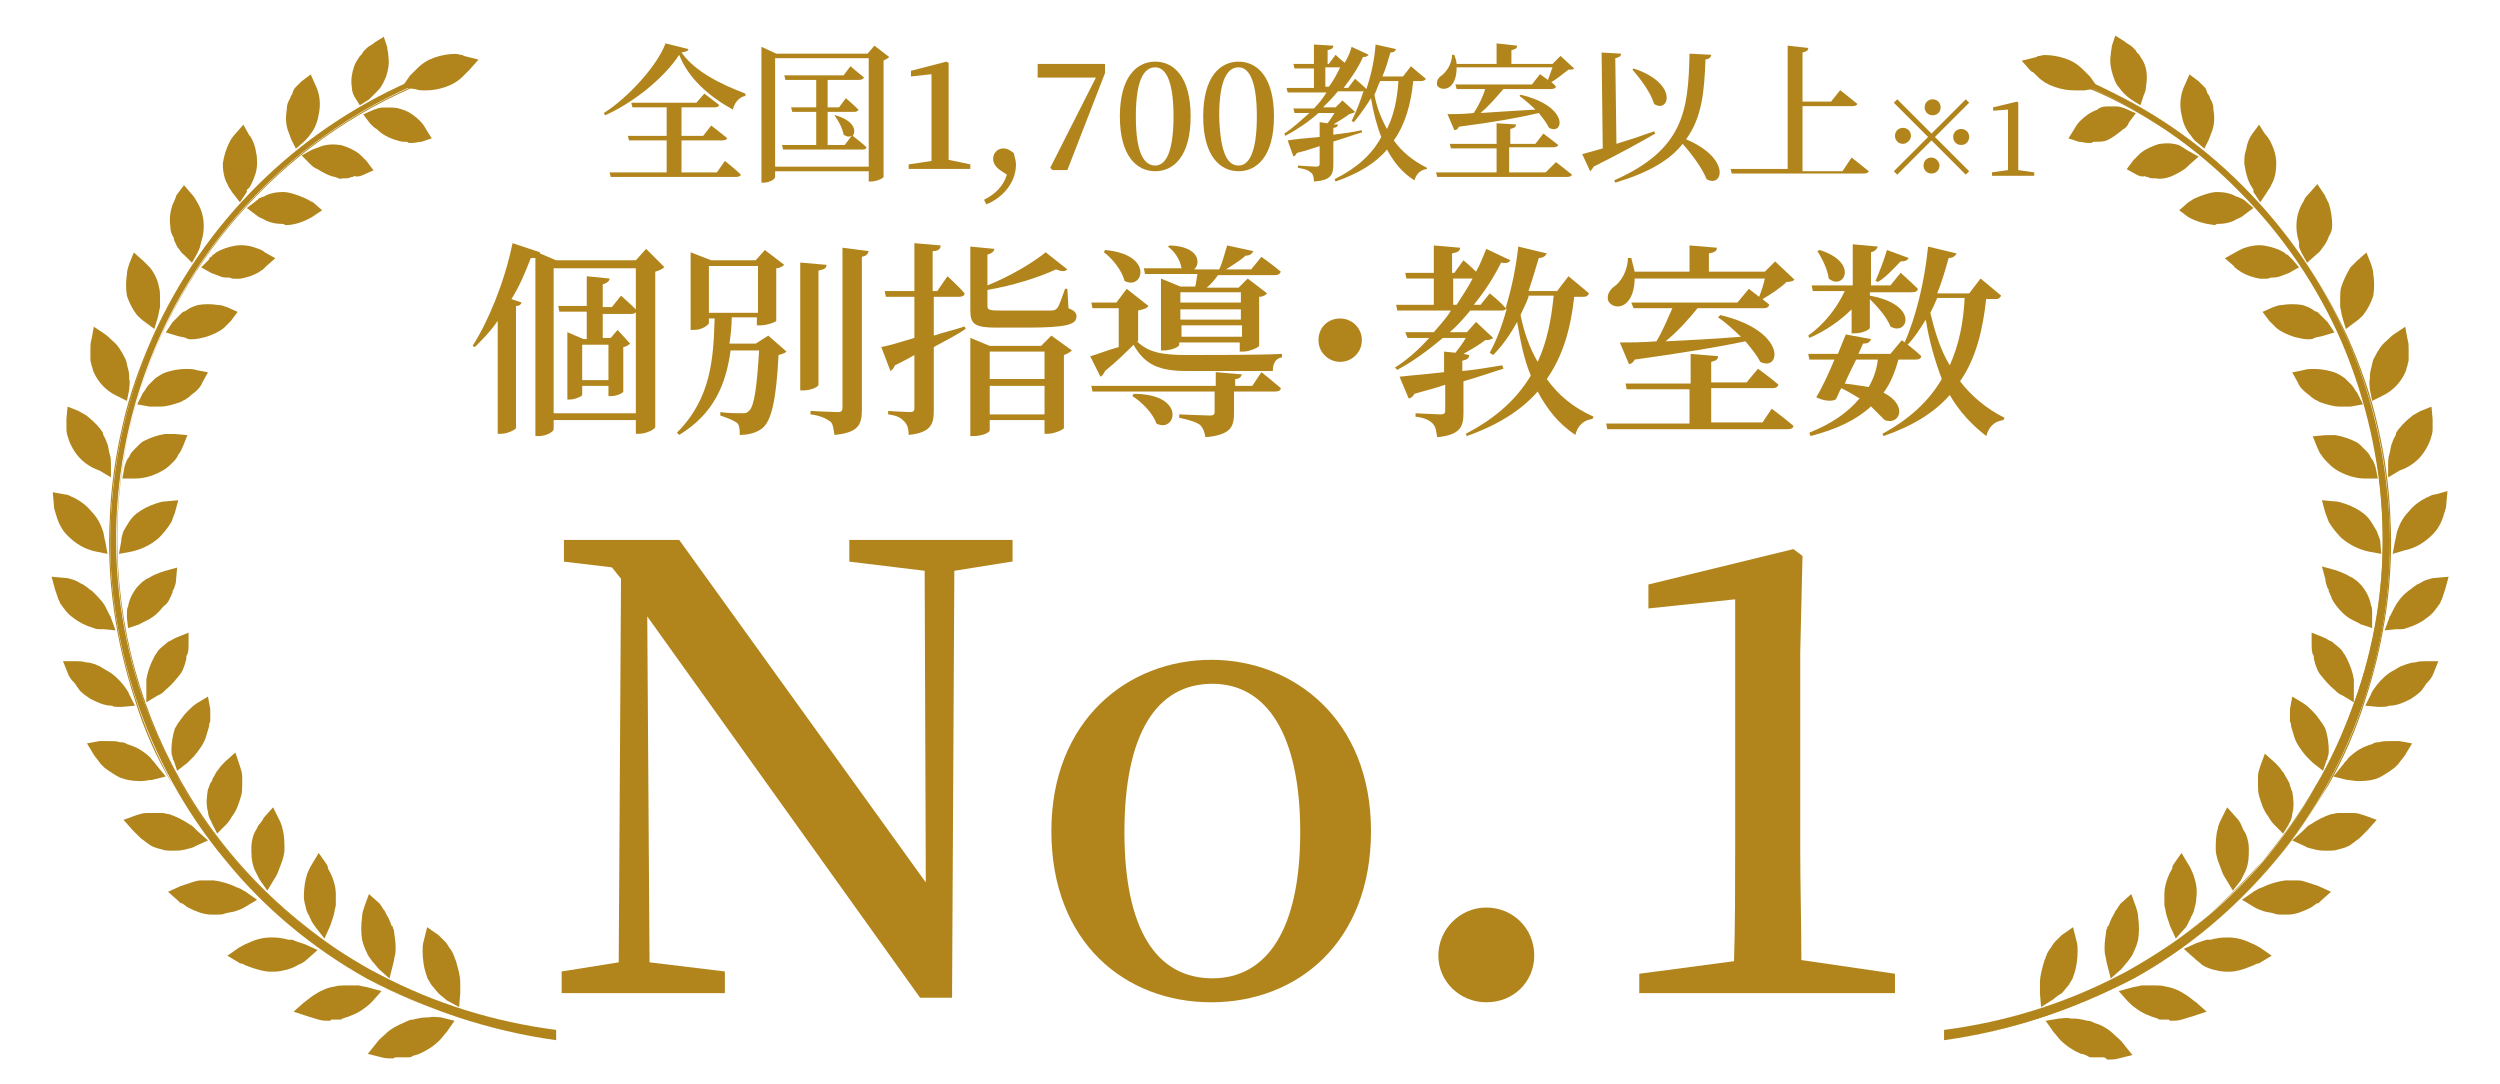 <?xml version="1.0" encoding="utf-8"?>
<!-- Generator: Adobe Illustrator 27.9.0, SVG Export Plug-In . SVG Version: 6.00 Build 0)  -->
<svg version="1.1" id="レイヤー_1" xmlns="http://www.w3.org/2000/svg" xmlns:xlink="http://www.w3.org/1999/xlink" x="0px"
	 y="0px" viewBox="0 0 219 95" style="enable-background:new 0 0 219 95;" xml:space="preserve">
<style type="text/css">
	.st0{enable-background:new    ;}
	.st1{fill:#B1851C;}
	.st2{clip-path:url(#SVGID_00000040573480841601761200000012009672617105846657_);}
	.st3{clip-path:url(#SVGID_00000065781085320999110270000012634944718678939321_);}
	.st4{clip-path:url(#SVGID_00000090269235639452206870000014406089645368138883_);}
	.st5{clip-path:url(#SVGID_00000109745504169137091360000006331469295520896649_);}
</style>
<g>
	<g class="st0">
		<path class="st1" d="M88.6,49.2l-5,0.8l-0.2,37.4h-2.8L56.7,54l0.2,30.3l6.6,0.8V87H49.2v-1.9l5-0.8l0.2-33.6l-0.8-1l-4.2-0.5
			v-1.9h10.1l21.6,30L81,50l-6.6-0.8v-1.9h14.3V49.2z"/>
		<path class="st1" d="M92.1,72.8c0-9.7,6.7-15,14-15c7.2,0,14,5.2,14,15s-6.5,15-14,15C98.6,87.8,92.1,82.6,92.1,72.8z M113.9,72.9
			c0-8.5-2.9-13-7.7-13c-4.9,0-7.7,4.4-7.7,13c0,8.5,2.8,12.8,7.7,12.8C111,85.7,113.9,81.4,113.9,72.9z"/>
		<path class="st1" d="M126,83.7c0-2.3,1.9-4.2,4.2-4.2c2.3,0,4.2,1.8,4.2,4.2c0,2.3-1.8,4.1-4.2,4.1C127.9,87.8,126,86,126,83.7z"
			/>
		<path class="st1" d="M166,85.3V87h-22.4v-1.7l8.3-1.1c0.1-3.2,0.1-6.5,0.1-9.7v-22l-7.6,0.8v-2.1l12.7-3.1l0.8,0.6l-0.2,8.5v17.2
			c0,3.2,0.1,6.4,0.1,9.7L166,85.3z"/>
	</g>
	<g class="st0">
		<path class="st1" d="M58.2,23.4c-0.1,0.1-0.4,0.3-0.8,0.4v13.6c0,0.2-0.8,0.6-1.4,0.6h-0.3v-1.2h-7.2v0.8c0,0.2-0.6,0.6-1.3,0.6
			h-0.3V22.6c-0.1,0-0.2,0-0.4,0c-0.5,1.3-1,2.5-1.7,3.6l0.9,0.3c-0.1,0.2-0.2,0.3-0.5,0.3v10.7c0,0.1-0.7,0.5-1.3,0.5h-0.3v-9.9
			c-0.6,0.9-1.3,1.6-2,2.3l-0.2-0.1c1.4-2.2,2.8-5.6,3.5-9l2.4,0.8l0,0.1l1.4,0.6h7l0.9-1L58.2,23.4z M55.7,36.2V23.5h-7.2v12.7
			H55.7z M52.8,27.2v2.4h0.7l0.6-0.7l1.1,1.2c-0.1,0.1-0.4,0.3-0.6,0.3v3.9c0,0.1-0.5,0.4-1.1,0.4h-0.2v-0.9H51v0.8
			c0,0.1-0.6,0.4-1.1,0.4h-0.2v-5.9l1.4,0.6h0.3v-2.4H49l-0.1-0.5h2.5v-2.6l2,0.2c0,0.2-0.2,0.4-0.6,0.5v2h0.8l0.8-1
			c0,0,0.8,0.7,1.4,1.3c-0.1,0.2-0.2,0.3-0.5,0.3H52.8z M53.3,30.2H51v3.1h2.3V30.2z"/>
		<path class="st1" d="M67.3,29.4l1.6,1.4c-0.1,0.1-0.3,0.2-0.7,0.3c-0.2,3.9-0.6,5.7-1.4,6.4c-0.5,0.4-1.2,0.6-2,0.6
			c0-0.5,0-0.9-0.3-1.1c-0.3-0.2-0.8-0.4-1.4-0.6v-0.3c0.6,0.1,1.6,0.1,1.9,0.1c0.3,0,0.4,0,0.6-0.2c0.5-0.4,0.7-2.2,0.9-5.3H64
			c-0.4,2.9-1.4,5.5-4.5,7.4l-0.2-0.2c3-3,3.2-6.5,3.3-10h-0.5v0.4c0,0.1-0.5,0.6-1.3,0.6h-0.3v-6.8l1.8,0.7h3.9l0.8-0.9l1.7,1.3
			c-0.1,0.1-0.4,0.3-0.7,0.3v4.6c0,0.1-0.8,0.4-1.4,0.4h-0.3v-0.7h-2.2c0,0.8-0.1,1.6-0.2,2.3h2.3L67.3,29.4z M62.1,27.4h4.3v-4.1
			h-4.3V27.4z M71.7,33.7c0,0.2-0.7,0.5-1.3,0.5h-0.3V23l2.3,0.2c0,0.3-0.2,0.4-0.7,0.5V33.7z M76.1,22c-0.1,0.3-0.2,0.4-0.6,0.5
			v13.4c0,1.3-0.3,2-2.4,2.2c-0.1-0.5-0.1-1-0.4-1.2s-0.8-0.5-1.7-0.6V36c0,0,2,0.1,2.4,0.1c0.3,0,0.4-0.1,0.4-0.4v-14L76.1,22z"/>
		<path class="st1" d="M81.8,26.2v3.2c0.9-0.3,1.8-0.5,2.7-0.8l0.1,0.2c-0.7,0.5-1.7,1-2.8,1.6V36c0,1.2-0.3,1.9-2.2,2.1
			c0-0.5-0.1-0.9-0.4-1.2c-0.3-0.3-0.6-0.5-1.4-0.6v-0.3c0,0,1.6,0.1,1.9,0.1c0.3,0,0.4-0.1,0.4-0.3v-4.7c-0.5,0.3-1.1,0.6-1.7,0.9
			c-0.1,0.2-0.2,0.4-0.4,0.5l-0.8-2.1c0.6-0.1,1.6-0.4,2.9-0.8v-3.6h-2.5l-0.1-0.5h2.6v-4.2l2.3,0.2c0,0.3-0.2,0.5-0.7,0.5v3.5h0.4
			l0.9-1.3c0,0,1,0.9,1.5,1.5c0,0.2-0.2,0.3-0.5,0.3H81.8z M93.6,27c0.5,0.2,0.7,0.4,0.7,0.7c0,0.7-0.7,1-4.4,1h-2.6
			c-1.9,0-2.3-0.3-2.3-1.5v-5.6l2.1,0.2c0,0.2-0.2,0.4-0.6,0.5V25c2-0.8,4-2,5.1-2.9l1.9,1.5c-0.2,0.2-0.5,0.2-1,0
			c-1.5,0.7-3.7,1.4-6,1.8v1.4c0,0.3,0.1,0.4,1,0.4H90c1,0,1.8,0,2.1,0c0.3,0,0.4-0.1,0.5-0.2c0.2-0.2,0.4-0.9,0.7-1.7h0.2L93.6,27z
			 M92.1,29.4l1.8,1.3c-0.1,0.1-0.4,0.3-0.7,0.4v6.4c0,0.1-0.8,0.5-1.4,0.5h-0.3v-1.2h-4.8v0.9c0,0.2-0.7,0.5-1.4,0.5h-0.3v-8.6
			l1.7,0.7h4.5L92.1,29.4z M86.7,30.8v2.4h4.8v-2.4H86.7z M91.5,36.3v-2.5h-4.8v2.5H91.5z"/>
		<path class="st1" d="M99.6,29.9c1,1,2.3,1.2,4.4,1.2c1.9,0,6.5,0,8.3-0.1v0.3c-0.6,0.1-0.8,0.6-0.8,1.2H104
			c-2.4,0-3.7-0.5-4.7-2.3c-0.6,0.6-1.4,1.4-2.5,2.3c-0.1,0.2-0.2,0.4-0.4,0.5l-0.9-1.8c0.5-0.1,1.4-0.5,2.5-0.8V27h-2.3l-0.1-0.5
			h2.2l0.9-1.2l1.9,1.5c-0.1,0.2-0.4,0.3-0.9,0.4V29.9z M110.5,32.6c0,0,1,0.8,1.7,1.4c0,0.2-0.2,0.3-0.5,0.3h-3.6v1.9
			c0,1.2-0.3,1.9-2.5,2.1c-0.1-0.5-0.2-0.8-0.5-1.1c-0.3-0.2-0.8-0.4-1.8-0.6v-0.3c0,0,2.3,0.1,2.7,0.1c0.3,0,0.4-0.1,0.4-0.3v-1.8
			H95.7l-0.1-0.5h10.9v-1.2l2.3,0.2c-0.1,0.2-0.2,0.4-0.6,0.4v0.6h1.5L110.5,32.6z M96.8,21.9c4.4,0.4,3.3,3.6,1.7,2.7
			c-0.2-0.9-1.1-2-1.8-2.5L96.8,21.9z M99.3,34.5c4.7,0,3.7,3.5,2,2.6c-0.3-0.9-1.3-1.9-2.1-2.4L99.3,34.5z M100.2,23.5h3.4l-0.1,0
			c-0.1-0.7-0.6-1.5-1.2-1.9l0.2-0.1c2.6,0.1,2.7,1.6,2.1,2.1h2.2c0.3-0.6,0.5-1.5,0.7-2.1l2.3,0.5c-0.1,0.2-0.3,0.4-0.7,0.4
			c-0.4,0.4-1.1,0.8-1.7,1.2h2.2l0.9-1.1c0,0,1,0.7,1.7,1.3c-0.1,0.2-0.2,0.3-0.5,0.3h-5c-0.3,0.4-0.6,0.8-1,1.1h2.8l0.8-0.8
			l1.7,1.3c-0.1,0.1-0.3,0.3-0.7,0.3v4.3c0,0.1-0.8,0.5-1.4,0.5h-0.3V30h-5.3v0.2c0,0.2-0.7,0.5-1.4,0.5h-0.2v-6.3l1.7,0.7h1.3
			c0.1-0.3,0.1-0.7,0.2-1.1h-4.6L100.2,23.5z M103.4,25.6v0.9h5.3v-0.9H103.4z M103.4,28h5.3v-0.9h-5.3V28z M108.8,29.5v-1h-5.3v1
			H108.8z"/>
		<path class="st1" d="M117.4,31.7c-1,0-1.9-0.8-1.9-1.9s0.8-1.9,1.9-1.9c1,0,1.9,0.8,1.9,1.9S118.4,31.7,117.4,31.7z"/>
		<path class="st1" d="M137.9,26c-0.3,2.8-1,5.2-2.4,7.2c1,1.4,2.3,2.5,4.1,3.3l-0.1,0.2c-0.8,0.1-1.3,0.6-1.5,1.4
			c-1.5-1-2.5-2.3-3.3-3.8c-1.4,1.6-3.4,2.9-6.2,3.9l-0.1-0.2c2.7-1.4,4.5-3.1,5.7-5.1c-0.6-1.4-0.9-3-1.2-4.7
			c-0.6,1.1-1.3,2.1-2.1,2.9l-0.3-0.2c0.6-1.1,1.1-2.4,1.5-3.9c-0.1,0.1-0.2,0.2-0.4,0.2h-2.8c-0.5,0.6-1.1,1.3-1.8,1.9h1.5l0.8-0.9
			l1.5,1.4c-0.1,0.1-0.3,0.2-0.7,0.2c-0.5,0.4-1.2,0.8-1.9,1.2l0.5,0.1c0,0.3-0.2,0.4-0.6,0.5v0.9c1.1-0.1,2.3-0.3,3.5-0.5l0.1,0.3
			c-1,0.3-2.1,0.7-3.5,1.1v2.8c0,1.2-0.3,1.9-2.3,2.1c-0.1-0.5-0.1-0.9-0.4-1.2c-0.3-0.3-0.7-0.5-1.5-0.6v-0.3c0,0,1.9,0.1,2.2,0.1
			c0.3,0,0.4-0.1,0.4-0.3v-2.3c-0.8,0.3-1.7,0.5-2.7,0.8c-0.1,0.2-0.3,0.4-0.5,0.4l-0.8-1.9c0.8-0.1,2.2-0.2,3.9-0.4v-1.8l1,0.1
			c0.3-0.4,0.7-0.9,0.9-1.3h-2c-1.2,1-2.5,2-4,2.8l-0.2-0.2c1.1-0.7,2.1-1.6,3-2.6h-1.9l-0.2-0.5h2.5c0.5-0.6,1.1-1.2,1.5-1.9h-4.7
			l-0.1-0.5h3.3v-2.3h-2.4l-0.1-0.5h2.5v-2.4l2.3,0.2c0,0.3-0.2,0.4-0.7,0.5v1.7h0.2l0.8-1.1c0,0,0.6,0.5,1.1,1
			c0.4-0.7,0.6-1.3,0.9-2l2.1,1c-0.1,0.2-0.3,0.3-0.8,0.2c-0.6,1.2-1.4,2.5-2.4,3.7h0.6l0.8-1c0,0,0.9,0.7,1.4,1.3
			c0.5-1.7,0.9-3.5,1.1-5.4l2.5,0.6c-0.1,0.2-0.3,0.4-0.7,0.4c-0.3,1-0.6,2-0.9,2.9h2.5l1-1.3c0,0,1.1,0.9,1.8,1.5
			c-0.1,0.2-0.2,0.3-0.5,0.3H137.9z M127.6,26.7c0.5-0.8,1-1.5,1.4-2.3h-1.7v2.3H127.6z M133.9,26c-0.2,0.6-0.5,1.1-0.7,1.6
			c0.3,1.5,0.8,2.9,1.5,4.1c0.8-1.7,1.2-3.7,1.4-5.8H133.9z"/>
		<path class="st1" d="M155.2,35.8c0,0,1.2,0.9,1.9,1.5c0,0.2-0.2,0.3-0.5,0.3h-15.8l-0.1-0.5h7.3v-3h-5.5l-0.1-0.5h5.7V31l2.4,0.2
			c0,0.3-0.2,0.4-0.6,0.5v1.8h3.1l1-1.2c0,0,1.1,0.8,1.8,1.4c-0.1,0.2-0.2,0.3-0.5,0.3h-5.4v3h4.5L155.2,35.8z M143.2,24.3
			c0,1.1-0.3,1.9-0.8,2.3c-0.5,0.4-1.2,0.3-1.5-0.2c-0.2-0.5,0.1-1,0.5-1.3c0.6-0.4,1.2-1.4,1.2-2.5h0.3c0.1,0.4,0.2,0.8,0.3,1.2
			h4.8v-2.3l2.4,0.2c0,0.3-0.2,0.4-0.7,0.5v1.6h4.9l0.9-0.9l1.7,1.6c-0.1,0.1-0.3,0.2-0.7,0.2c-0.5,0.5-1.4,1.1-2.1,1.5
			c0.2,0.2,0.4,0.3,0.6,0.5c-0.1,0.2-0.2,0.3-0.5,0.3h-5.8c-0.8,1-1.8,2.1-2.8,2.9c1.9-0.1,4.2-0.2,6.6-0.4c-0.6-0.6-1.4-1.3-2-1.7
			l0.2-0.2c5.9,1.4,5.3,5,3.5,4.1c-0.3-0.6-0.8-1.2-1.3-1.8c-2.4,0.5-5.4,1-9.7,1.6c-0.1,0.2-0.3,0.4-0.5,0.4l-0.8-1.9
			c0.8,0,1.9,0,3.2-0.1c0.5-0.8,1-2,1.4-2.9h-3.4l-0.2-0.5h9.3l1-1.2c0,0,0.4,0.3,0.9,0.7c0.2-0.5,0.4-1.1,0.5-1.6H143.2z"/>
		<path class="st1" d="M158.4,29.4c1.4-1,2.5-2.4,3.2-3.9h-2.8l-0.1-0.5h3.6v-3.6l2.2,0.2c-0.1,0.2-0.2,0.4-0.6,0.5V25h1.7l0.9-1.1
			c0,0,0.9,0.8,1.5,1.4c0,0.2-0.2,0.3-0.5,0.3h-3.7v0.3c4.4,0.8,3.3,3.6,1.8,2.7c-0.3-0.8-1.1-1.7-1.8-2.4v2.5
			c0,0.2-0.7,0.5-1.3,0.5h-0.3v-2.1c-1,1-2.3,1.9-3.7,2.5L158.4,29.4z M166.3,31.5c-0.3,1.1-0.7,2.1-1.3,2.9
			c2.2,1.1,1.4,2.9,0.1,2.4c-0.3-0.3-0.7-0.7-1.2-1.2c-1.3,1.2-3,2-5.3,2.6l-0.1-0.3c2-0.8,3.4-1.8,4.4-3c-0.5-0.3-1-0.6-1.6-0.9
			c-0.2,0.3-0.3,0.7-0.5,1c-0.4,0.2-1.1,0.1-1.7-0.2c0.5-0.8,1.1-2.1,1.6-3.3h-2.2l-0.1-0.5h2.6c0.3-0.7,0.5-1.3,0.7-1.7l2.2,0.4
			c-0.1,0.3-0.3,0.4-0.7,0.4c-0.1,0.2-0.2,0.5-0.4,0.9h2.8l1-1.2c0,0,1.1,0.8,1.7,1.4c0,0.2-0.2,0.3-0.5,0.3H166.3z M159.4,21.9
			c3.5,1.1,2.1,3.6,0.8,2.5c-0.1-0.8-0.6-1.8-1-2.4L159.4,21.9z M162.6,31.5c-0.3,0.6-0.7,1.4-1,2.1c0.8,0.1,1.5,0.2,2.1,0.3
			c0.4-0.7,0.7-1.5,0.8-2.4H162.6z M164.3,24.6c0.3-0.7,0.7-1.7,1-2.7l1.9,0.7c-0.1,0.2-0.3,0.3-0.7,0.3c-0.6,0.6-1.3,1.4-2,1.8
			L164.3,24.6z M174,26.1c-0.3,2.8-0.9,5.3-2.3,7.3c1,1.3,2.3,2.4,3.9,3.2l-0.1,0.2c-0.8,0.1-1.3,0.6-1.5,1.4
			c-1.3-1-2.4-2.2-3.2-3.6c-1.3,1.5-3.2,2.7-5.8,3.6l-0.1-0.2c2.4-1.3,4.1-2.9,5.2-4.8c-0.6-1.6-1.1-3.3-1.4-5.2
			c-0.5,0.8-1,1.6-1.6,2.2l-0.3-0.1c1-2.2,1.8-5.4,2.1-8.5l2.5,0.6c-0.1,0.2-0.3,0.4-0.7,0.4c-0.3,1.1-0.6,2.1-1,3.1h2.8l1-1.3
			c0,0,1.1,0.9,1.8,1.5c-0.1,0.2-0.2,0.3-0.5,0.3H174z M169.7,26.1c-0.2,0.5-0.4,0.9-0.6,1.3c0.4,1.7,0.9,3.3,1.7,4.6
			c0.8-1.8,1.2-3.7,1.3-5.9H169.7z"/>
	</g>
	<g class="st0">
		<path class="st1" d="M60.3,4.3c0,0.2-0.2,0.2-0.6,0.3c1.2,1.7,3.5,2.8,5.6,3.6l0,0.2c-0.6,0.1-1,0.7-1.1,1.2
			c-2-1.1-3.9-2.7-4.7-4.8c-1.3,2-4,4.2-6.5,5.3l-0.1-0.2c2.2-1.4,4.7-4.2,5.4-6.1L60.3,4.3z M63.5,14.1c0,0,0.9,0.7,1.4,1.2
			c0,0.1-0.2,0.2-0.4,0.2H53.5l-0.1-0.4h5v-2.8h-3.3L55,11.9h3.4V9.4h-3l-0.1-0.4H61l0.7-0.8c0,0,0.8,0.6,1.3,1
			c0,0.1-0.2,0.2-0.3,0.2h-3v2.5h1.9l0.7-0.9c0,0,0.8,0.6,1.4,1.1c0,0.1-0.2,0.2-0.4,0.2h-3.6v2.8h3.1L63.5,14.1z"/>
		<path class="st1" d="M77.9,5c-0.1,0.1-0.3,0.2-0.5,0.3v10.2c0,0.1-0.6,0.4-1.1,0.4h-0.2v-0.9h-8.2v0.5c0,0.2-0.5,0.5-1,0.5h-0.2
			V4.1L68,4.7h8L76.6,4L77.9,5z M76.1,14.5V5.1h-8.2v9.5H76.1z M73.2,10.1c1.7,0.5,1.8,1.4,1.5,1.8c0.1,0.1,0.8,0.6,1.2,1
			c0,0.1-0.1,0.2-0.3,0.2h-7l-0.1-0.4h3V9.8h-2.1l-0.1-0.4h2.2V7h-2.7l-0.1-0.4h5.2l0.6-0.8c0,0,0.7,0.6,1.2,1C75.5,7,75.4,7,75.2,7
			h-2.7v2.4h1l0.6-0.8c0,0,0.7,0.6,1.1,1c0,0.1-0.2,0.2-0.3,0.2h-2.4v2.9H74l0.6-0.8c-0.2,0.1-0.4,0.1-0.7-0.1
			c-0.1-0.6-0.5-1.3-0.8-1.7L73.2,10.1z"/>
		<path class="st1" d="M85,14.4v0.4h-5.4v-0.4l2-0.3c0-0.8,0-1.6,0-2.3V6.5l-1.8,0.2V6.2l3.1-0.8l0.2,0.1l0,2.1v4.1
			c0,0.8,0,1.5,0,2.3L85,14.4z"/>
		<path class="st1" d="M87.6,14.9c-0.4-0.3-0.6-0.6-0.6-1c0-0.5,0.4-0.9,0.9-0.9c0.3,0,0.5,0.1,0.9,0.4c0.1,0.4,0.2,0.7,0.2,1
			c0,1.7-1.3,3-2.6,3.5l-0.2-0.4c1-0.5,1.7-1.2,2-2.2L87.6,14.9z"/>
		<path class="st1" d="M96.8,5.6v0.8l-3.3,8.5h-1.3L92,14.7l4-7.9h-5.1V5.6H96.8z"/>
		<path class="st1" d="M104.3,10.2c0,3.5-1.5,4.8-3.1,4.8c-1.6,0-3.1-1.3-3.1-4.8c0-3.5,1.5-4.8,3.1-4.8
			C102.8,5.4,104.3,6.7,104.3,10.2z M101.2,14.5c0.8,0,1.6-0.9,1.6-4.3c0-3.4-0.8-4.3-1.6-4.3c-0.9,0-1.7,0.9-1.7,4.3
			C99.5,13.6,100.3,14.5,101.2,14.5z"/>
		<path class="st1" d="M111.6,10.2c0,3.5-1.5,4.8-3.1,4.8c-1.6,0-3.1-1.3-3.1-4.8c0-3.5,1.5-4.8,3.1-4.8
			C110.1,5.4,111.6,6.7,111.6,10.2z M108.5,14.5c0.8,0,1.6-0.9,1.6-4.3c0-3.4-0.8-4.3-1.6-4.3c-0.9,0-1.7,0.9-1.7,4.3
			C106.9,13.6,107.6,14.5,108.5,14.5z"/>
		<path class="st1" d="M123.8,7.1c-0.2,2-0.7,3.8-1.7,5.2c0.7,1,1.7,1.8,2.9,2.4l0,0.1c-0.6,0.1-0.9,0.4-1.1,1
			c-1.1-0.7-1.8-1.6-2.4-2.7c-1,1.2-2.5,2.1-4.5,2.8l-0.1-0.2c2-1,3.3-2.2,4.1-3.7c-0.4-1-0.7-2.2-0.9-3.4c-0.5,0.8-1,1.5-1.5,2.1
			l-0.2-0.1c0.4-0.8,0.8-1.8,1.1-2.8C119.5,8,119.4,8,119.2,8h-2c-0.4,0.5-0.8,0.9-1.3,1.4h1.1l0.6-0.6l1.1,1
			c-0.1,0.1-0.2,0.1-0.5,0.2c-0.4,0.3-0.9,0.6-1.4,0.9l0.4,0c0,0.2-0.2,0.3-0.4,0.3v0.6c0.8-0.1,1.6-0.2,2.5-0.4l0,0.2
			c-0.7,0.2-1.5,0.5-2.5,0.8v2c0,0.9-0.2,1.4-1.7,1.5c0-0.4-0.1-0.7-0.3-0.8c-0.2-0.2-0.5-0.3-1.1-0.4v-0.2c0,0,1.3,0.1,1.6,0.1
			c0.2,0,0.3-0.1,0.3-0.2v-1.6c-0.6,0.2-1.2,0.4-2,0.6c-0.1,0.2-0.2,0.3-0.3,0.3l-0.5-1.4c0.6-0.1,1.6-0.2,2.8-0.3v-1.3l0.7,0.1
			c0.2-0.3,0.5-0.7,0.6-0.9h-1.4c-0.9,0.8-1.8,1.4-2.9,2l-0.1-0.2c0.8-0.5,1.5-1.2,2.2-1.8h-1.3l-0.1-0.4h1.8
			c0.4-0.4,0.8-0.9,1.1-1.4h-3.4l-0.1-0.4h2.4V6h-1.7l-0.1-0.4h1.8V3.9l1.7,0.1c0,0.2-0.1,0.3-0.5,0.4v1.2h0.1l0.6-0.8
			c0,0,0.4,0.4,0.8,0.7c0.3-0.5,0.5-1,0.6-1.4l1.5,0.7c-0.1,0.1-0.2,0.2-0.5,0.2c-0.4,0.9-1,1.8-1.7,2.7h0.4l0.6-0.8
			c0,0,0.6,0.5,1,0.9c0.4-1.2,0.7-2.5,0.8-3.9l1.8,0.4c-0.1,0.2-0.2,0.3-0.5,0.3c-0.2,0.7-0.4,1.4-0.7,2.1h1.8l0.7-0.9
			c0,0,0.8,0.7,1.3,1.1c0,0.1-0.2,0.2-0.4,0.2H123.8z M116.4,7.6c0.4-0.5,0.7-1.1,1-1.7h-1.3v1.7H116.4z M120.9,7.1
			c-0.2,0.4-0.3,0.8-0.5,1.2c0.2,1.1,0.6,2.1,1.1,3c0.6-1.2,0.9-2.6,1-4.2H120.9z"/>
		<path class="st1" d="M136.3,14.2c0,0,0.8,0.6,1.4,1.1c0,0.1-0.2,0.2-0.4,0.2h-11.4l-0.1-0.4h5.3V13h-4l-0.1-0.4h4.1v-1.8l1.7,0.1
			c0,0.2-0.1,0.3-0.5,0.4v1.3h2.2l0.7-0.9c0,0,0.8,0.6,1.3,1c0,0.1-0.2,0.2-0.4,0.2h-3.9v2.2h3.2L136.3,14.2z M127.6,5.9
			c0,0.8-0.2,1.4-0.6,1.7c-0.4,0.3-0.9,0.2-1.1-0.1c-0.1-0.4,0.1-0.7,0.4-0.9c0.4-0.3,0.9-1,0.9-1.8h0.2c0.1,0.3,0.2,0.6,0.2,0.8
			h3.5V3.8l1.8,0.2c0,0.2-0.1,0.3-0.5,0.4v1.2h3.6l0.7-0.7l1.2,1.1c-0.1,0.1-0.2,0.1-0.5,0.1c-0.4,0.3-1,0.8-1.5,1.1
			c0.1,0.1,0.3,0.2,0.4,0.4c0,0.1-0.2,0.2-0.4,0.2h-4.2c-0.6,0.7-1.3,1.5-2,2.1c1.4-0.1,3.1-0.2,4.8-0.3c-0.5-0.5-1-0.9-1.4-1.2
			l0.1-0.1c4.3,1,3.8,3.6,2.5,2.9c-0.2-0.4-0.5-0.8-0.9-1.3c-1.7,0.4-3.9,0.8-7,1.2c-0.1,0.2-0.2,0.3-0.4,0.3l-0.6-1.4
			c0.5,0,1.4,0,2.3-0.1c0.4-0.6,0.8-1.4,1-2.1h-2.5l-0.1-0.4h6.7l0.7-0.9c0,0,0.3,0.2,0.7,0.5c0.1-0.3,0.3-0.8,0.4-1.1H127.6z"/>
		<path class="st1" d="M145,11.7c-1.2,0.7-3,1.7-5.4,2.9c-0.1,0.2-0.2,0.3-0.3,0.4l-0.7-1.5c0.4-0.1,1.1-0.3,1.8-0.5l-0.1-8.4
			l1.7,0.1c0,0.2-0.1,0.3-0.5,0.4l0.1,7.5c1-0.3,2.2-0.7,3.3-1.1L145,11.7z M149.9,4.8c0,0.2-0.2,0.4-0.5,0.4
			c-0.1,2.8-0.3,5.1-1.7,7c4,1.7,3.2,4.3,1.8,3.5c-0.4-1-1.3-2.2-2.1-3.1c-1.1,1.4-2.9,2.5-5.9,3.4l-0.1-0.2
			c6.1-2.7,6.5-6.1,6.6-11.1L149.9,4.8z M143.1,6c4,1.3,3.1,4,1.8,3.1c-0.3-1-1.2-2.2-1.9-3L143.1,6z"/>
		<path class="st1" d="M162.2,13.8c0,0,0.9,0.7,1.5,1.2c0,0.1-0.2,0.2-0.4,0.2h-11.6l-0.1-0.4h5V4l1.8,0.2c0,0.2-0.1,0.3-0.5,0.4
			v4.3h2.5l0.8-1c0,0,0.9,0.7,1.5,1.2c0,0.1-0.2,0.2-0.4,0.2h-4.4v5.7h3.5L162.2,13.8z"/>
	</g>
	<g class="st0">
		<path class="st1" d="M169.2,11.7l3-3l0.3,0.3l-3,3l3,3l-0.3,0.3l-3-3l-3,3l-0.3-0.3l3-3l-3-3l0.3-0.3L169.2,11.7z M166.7,12.6
			c-0.4,0-0.7-0.3-0.7-0.7s0.3-0.7,0.7-0.7s0.7,0.3,0.7,0.7S167,12.6,166.7,12.6z M168.6,9.4c0-0.4,0.3-0.7,0.7-0.7s0.7,0.3,0.7,0.7
			c0,0.4-0.3,0.7-0.7,0.7S168.6,9.8,168.6,9.4z M169.9,14.5c0,0.4-0.3,0.7-0.7,0.7s-0.7-0.3-0.7-0.7s0.3-0.7,0.7-0.7
			S169.9,14.2,169.9,14.5z M171.8,11.3c0.4,0,0.7,0.3,0.7,0.7s-0.3,0.7-0.7,0.7s-0.7-0.3-0.7-0.7S171.4,11.3,171.8,11.3z"/>
		<path class="st1" d="M178.2,15.1v0.3h-3.7v-0.3l1.4-0.2c0-0.5,0-1.1,0-1.6V9.6l-1.3,0.1V9.4l2.1-0.5l0.1,0.1l0,1.4v2.9
			c0,0.5,0,1.1,0,1.6L178.2,15.1z"/>
	</g>
	<g id="グループ_961_00000150088429179232466810000012340127002303802272_" transform="translate(183.4 15.32)">
		<g>
			<g id="グループ_921_00000132061696809581996660000000861420184235146660_" transform="translate(-0.001 0)">
				<path id="パス_1666_00000132068480890286547790000003387698695204639932_" class="st1" d="M-0.2,74.9
					c-0.2-0.1-0.3-0.1-0.5-0.1c-0.2,0-0.3-0.1-0.5-0.1c-0.3-0.1-0.6-0.1-0.9-0.1c-0.3,0-0.6,0-0.8,0c0.2,0.2,0.3,0.4,0.5,0.6
					c0.4,0.4,1,0.8,1.5,1c0.2,0.1,0.3,0.1,0.5,0.2c0.1,0,0.2,0,0.3,0.1c0.1,0,0.2,0,0.2,0c0.3,0,0.6,0,0.9,0c0.3,0,0.6,0,0.9-0.1
					c-0.2-0.2-0.4-0.4-0.6-0.6C0.9,75.5,0.4,75.1-0.2,74.9"/>
				<path id="パス_1667_00000109028065227774404020000014623404218050978715_" class="st1" d="M0.9,77.3c-0.3,0-0.5,0-0.8,0
					c-0.1,0-0.2,0-0.3,0s-0.2,0-0.3-0.1C-0.7,77.1-0.9,77-1.1,77c-0.7-0.3-1.3-0.7-1.8-1.2c-0.2-0.2-0.4-0.5-0.6-0.7l-0.7-1l1.2-0.2
					c0.3,0,0.6-0.1,1,0c0.3,0,0.6,0,1,0.1c0.2,0,0.3,0.1,0.5,0.1c0.2,0,0.4,0.1,0.6,0.2c0.7,0.2,1.3,0.6,1.8,1.1
					c0.2,0.2,0.5,0.4,0.7,0.7l0.8,1l-1.2,0.3c-0.3,0.1-0.7,0.1-1,0.1C1,77.3,0.9,77.3,0.9,77.3"/>
				<path id="パス_1668_00000141440046887363862140000017452975788917718149_" class="st1" d="M6.1,71.7c-0.3-0.1-0.7-0.1-1-0.1
					c-0.3,0-0.6,0-0.8,0c-0.3,0-0.5,0.1-0.8,0.2c0.2,0.2,0.4,0.4,0.6,0.5c0.5,0.4,1,0.6,1.6,0.8c0.1,0,0.2,0,0.3,0.1
					c0.1,0,0.2,0,0.3,0c0.2,0,0.3,0,0.5,0c0.3,0,0.6,0,0.9-0.1C7.9,73,8.2,73,8.4,72.9c-0.2-0.2-0.4-0.3-0.7-0.5
					C7.3,72.1,6.7,71.8,6.1,71.7"/>
				<path id="パス_1669_00000141415827338666639320000005380579514245253276_" class="st1" d="M6.6,74c-0.1,0-0.3,0-0.4,0
					c-0.1,0-0.2,0-0.3,0s-0.2,0-0.3-0.1c-0.7-0.2-1.4-0.5-1.9-0.9c-0.3-0.2-0.5-0.4-0.7-0.6l-0.8-0.9l1.1-0.3
					c0.3-0.1,0.6-0.1,0.9-0.2c0.3,0,0.6,0,1,0c0.4,0,0.8,0,1.1,0.1l0,0c0.7,0.1,1.3,0.4,1.9,0.8c0.3,0.2,0.5,0.4,0.8,0.6l0.9,0.8
					l-1.2,0.4c-0.3,0.1-0.7,0.2-1,0.3c-0.3,0.1-0.7,0.1-1,0.1L6.6,74"/>
				<path id="パス_1670_00000076603534524350030220000002573236740300851091_" class="st1" d="M11.8,67.5c-0.3,0-0.7,0-1,0.1
					c-0.2,0-0.3,0.1-0.4,0.1s-0.3,0.1-0.4,0.1c-0.3,0.1-0.5,0.2-0.8,0.3c0.2,0.2,0.4,0.3,0.7,0.4c0.2,0.1,0.5,0.2,0.8,0.3
					c0.3,0.1,0.6,0.2,1,0.2c0.6,0,1.2-0.1,1.8-0.3c0.2-0.1,0.4-0.1,0.6-0.2c0.1-0.1,0.2-0.1,0.2-0.1c-0.2-0.1-0.5-0.3-0.7-0.4
					C13,67.7,12.4,67.6,11.8,67.5"/>
				<path id="パス_1671_00000135676577133561610060000013347044945131627916_" class="st1" d="M11.9,69.8c-0.1,0-0.2,0-0.3,0
					c-0.4,0-0.8-0.1-1.2-0.2c-0.3-0.1-0.6-0.2-0.9-0.4C9.3,69,9,68.8,8.8,68.6l-0.9-0.8l1.1-0.5c0.3-0.1,0.6-0.2,0.9-0.3
					C9.9,67,10,67,10.1,67l0.1,0c0.2,0,0.3-0.1,0.5-0.1c0.4-0.1,0.8-0.1,1.1-0.1c0.7,0,1.4,0.2,2,0.5c0.3,0.1,0.6,0.3,0.8,0.4l1,0.7
					l-1,0.6c0,0-0.1,0.1-0.3,0.1c-0.2,0.1-0.4,0.2-0.7,0.3C13.1,69.6,12.5,69.8,11.9,69.8"/>
				<path id="パス_1672_00000088097105898172857720000002647532092414059692_" class="st1" d="M16.9,62.6
					c-0.6,0.1-1.2,0.2-1.7,0.5c-0.2,0.1-0.4,0.2-0.5,0.3s-0.2,0.1-0.2,0.1c0.2,0.1,0.5,0.2,0.7,0.3c0.3,0.1,0.5,0.2,0.8,0.2
					c0.3,0.1,0.6,0.1,1,0c0.6-0.1,1.2-0.3,1.8-0.6c0.2-0.1,0.4-0.2,0.5-0.3c0.1-0.1,0.2-0.1,0.2-0.1c-0.2-0.1-0.5-0.2-0.7-0.3
					c-0.3-0.1-0.5-0.1-0.8-0.1C17.5,62.6,17.2,62.6,16.9,62.6"/>
				<path id="パス_1673_00000112590763948918631450000012115692311817143937_" class="st1" d="M16.5,64.8c-0.2,0-0.5,0-0.7-0.1
					c-0.3-0.1-0.6-0.1-0.9-0.2c-0.3-0.1-0.6-0.2-0.9-0.4l-1-0.6l1-0.7c0,0,0.1-0.1,0.2-0.1c0.1-0.1,0.3-0.2,0.6-0.3
					c0.6-0.3,1.3-0.5,2-0.6l0,0c0.4,0,0.8,0,1.1,0c0.3,0,0.6,0.1,0.9,0.2c0.3,0.1,0.6,0.2,0.9,0.3l1.1,0.5l-0.9,0.8
					c0,0-0.1,0.1-0.2,0.2l-0.1,0c-0.2,0.1-0.4,0.3-0.6,0.4c-0.6,0.3-1.3,0.6-2,0.6C16.8,64.8,16.7,64.8,16.5,64.8"/>
				<path id="パス_1674_00000024683769493044464690000008629164147101498780_" class="st1" d="M21.1,56.9
					c-0.6,0.1-1.1,0.4-1.6,0.7c-0.2,0.1-0.3,0.3-0.5,0.3s-0.2,0.1-0.2,0.1c0.2,0.1,0.5,0.2,0.7,0.2c0.6,0.1,1.2,0.1,1.7,0
					c0.3-0.1,0.6-0.2,0.9-0.4c0.1-0.1,0.3-0.1,0.4-0.2c0.1-0.1,0.2-0.1,0.3-0.2c0.2-0.2,0.4-0.4,0.6-0.6c-0.2-0.1-0.5-0.1-0.8-0.1
					c-0.3,0-0.5,0-0.8,0C21.7,56.8,21.4,56.9,21.1,56.9"/>
				<path id="パス_1675_00000091694867570018704220000015450553528256069255_" class="st1" d="M20.4,59.2c-0.3,0-0.6,0-1-0.1
					c-0.3-0.1-0.6-0.1-0.9-0.3l-1.1-0.5l0.9-0.8c0,0,0.1-0.1,0.2-0.2c0,0,0.1-0.1,0.1-0.1c0.1-0.1,0.2-0.2,0.4-0.3
					c0.6-0.4,1.2-0.7,1.8-0.9c0.2,0,0.4-0.1,0.6-0.1c0.2,0,0.3,0,0.5,0c0.3,0,0.6,0,0.9,0c0.3,0,0.6,0.1,0.9,0.2l1.1,0.4l-0.8,0.9
					c-0.2,0.2-0.5,0.5-0.7,0.7c-0.1,0.1-0.3,0.2-0.4,0.3c-0.1,0.1-0.3,0.2-0.4,0.3c-0.3,0.2-0.7,0.3-1.1,0.4
					C21.2,59.2,20.8,59.2,20.4,59.2"/>
				<path id="パス_1676_00000026853212548133675040000001241393758325564829_" class="st1" d="M24.4,50.7c-0.5,0.2-1,0.6-1.4,1
					c-0.1,0.1-0.3,0.3-0.4,0.4l-0.1,0.2c0.2,0.1,0.5,0.1,0.8,0.1c0.6,0,1.1-0.1,1.7-0.3c0.3-0.1,0.6-0.3,0.8-0.5
					c0.1-0.1,0.2-0.2,0.3-0.3s0.2-0.2,0.3-0.3c0.2-0.2,0.4-0.4,0.5-0.7c-0.3,0-0.5,0-0.8,0c-0.3,0-0.5,0-0.8,0.1
					c-0.1,0-0.3,0.1-0.4,0.1C24.7,50.6,24.5,50.6,24.4,50.7"/>
				<path id="パス_1677_00000143604506349868606930000016803374404704717714_" class="st1" d="M23.3,53.1c-0.1,0-0.1,0-0.2,0
					c-0.3,0-0.6-0.1-0.9-0.1L21,52.7l0.9-1.1c0.1-0.2,0.3-0.3,0.4-0.5c0.5-0.5,1.1-0.9,1.7-1.1h0c0.2-0.1,0.4-0.1,0.5-0.2
					c0.2-0.1,0.3-0.1,0.5-0.1c0.3-0.1,0.6-0.1,0.9-0.1c0.3,0,0.6,0,0.9,0l1.1,0.2l-0.6,1c-0.2,0.3-0.4,0.5-0.6,0.8
					c-0.1,0.1-0.2,0.2-0.3,0.3s-0.3,0.2-0.4,0.3c-0.3,0.2-0.6,0.4-1,0.6C24.6,53,24,53.1,23.3,53.1"/>
				<path id="パス_1678_00000117675648258400917770000011118243500476055439_" class="st1" d="M26.7,44c-0.5,0.3-0.9,0.7-1.3,1.2
					c-0.2,0.2-0.3,0.4-0.4,0.6c0.2,0,0.5,0,0.8,0c0.6-0.1,1.1-0.2,1.6-0.5c0.3-0.2,0.5-0.4,0.7-0.6c0.1-0.1,0.2-0.2,0.3-0.3
					c0.1-0.1,0.2-0.2,0.2-0.3c0.2-0.2,0.3-0.5,0.4-0.7c-0.3,0-0.5,0-0.8,0.1c-0.3,0-0.5,0.1-0.7,0.2c-0.1,0-0.3,0.1-0.4,0.2
					C26.9,43.9,26.8,44,26.7,44"/>
				<path id="パス_1679_00000153684079371737154610000014248294809222106035_" class="st1" d="M25.3,46.6c-0.1,0-0.3,0-0.4,0
					l-1.1-0.1l0.5-1c0.1-0.3,0.3-0.5,0.5-0.8c0.4-0.5,0.9-1,1.5-1.3h0c0.2-0.1,0.3-0.2,0.5-0.3c0.2-0.1,0.3-0.1,0.5-0.2
					c0.3-0.1,0.6-0.2,0.9-0.2c0.3-0.1,0.6-0.1,0.9-0.1l1.1,0l-0.4,1c-0.1,0.3-0.3,0.6-0.5,0.8l0,0c-0.1,0.1-0.2,0.2-0.3,0.4
					c-0.1,0.1-0.2,0.3-0.3,0.4c-0.3,0.3-0.6,0.5-0.9,0.7c-0.6,0.3-1.2,0.6-1.9,0.6C25.6,46.6,25.5,46.6,25.3,46.6"/>
				<path id="パス_1680_00000076573036507164840220000004087018041980400829_" class="st1" d="M27.9,37.1
					c-0.4,0.4-0.8,0.8-1.1,1.3c-0.1,0.2-0.2,0.3-0.2,0.5c0,0.1,0,0.1-0.1,0.1l0,0.1c0,0,0.1,0,0.2,0c0.2,0,0.4-0.1,0.5-0.1
					c0.5-0.1,1-0.4,1.5-0.7c0.2-0.2,0.5-0.4,0.6-0.7c0.1-0.1,0.2-0.2,0.2-0.4c0.1-0.1,0.1-0.2,0.2-0.3c0.1-0.2,0.2-0.5,0.3-0.8
					c-0.2,0-0.5,0.1-0.7,0.2c-0.2,0.1-0.5,0.2-0.7,0.3c-0.1,0.1-0.3,0.1-0.4,0.2C28.2,36.9,28.1,37,27.9,37.1"/>
				<path id="パス_1681_00000178192081265942504390000009003103291916167078_" class="st1" d="M25.5,39.9l0.4-1.1
					c0,0,0-0.1,0.1-0.2c0.1-0.2,0.2-0.4,0.3-0.6c0.3-0.6,0.7-1.1,1.2-1.5l0,0c0.1-0.1,0.3-0.2,0.4-0.3c0.1-0.1,0.3-0.2,0.4-0.3
					c0.3-0.1,0.5-0.3,0.8-0.4c0.3-0.1,0.6-0.2,0.9-0.2l1.1-0.1l-0.3,1.1c-0.1,0.3-0.2,0.6-0.3,0.9l0,0c-0.1,0.1-0.1,0.3-0.2,0.4
					c-0.1,0.1-0.2,0.3-0.3,0.4c-0.2,0.3-0.5,0.6-0.8,0.8c-0.5,0.4-1.1,0.7-1.8,0.9c-0.2,0.1-0.4,0.1-0.6,0.1c-0.2,0-0.3,0-0.3,0
					L25.5,39.9z"/>
				<path id="パス_1682_00000005972741226531390520000012203001467951283114_" class="st1" d="M28.1,30.1
					c-0.4,0.4-0.6,0.9-0.8,1.4c-0.1,0.2-0.2,0.5-0.2,0.7c0.2-0.1,0.5-0.1,0.7-0.2c0.5-0.2,1-0.5,1.3-0.9c0.4-0.4,0.6-1,0.8-1.5
					c0.1-0.3,0.1-0.5,0.2-0.8c-0.2,0.1-0.5,0.2-0.7,0.3C28.9,29.3,28.5,29.7,28.1,30.1"/>
				<path id="パス_1683_00000161610405772244125450000016836329513013455233_" class="st1" d="M26.2,33.2l0.2-1.1
					c0.1-0.3,0.1-0.6,0.2-0.9c0.2-0.6,0.5-1.2,1-1.7c0.4-0.5,0.9-0.9,1.5-1.2c0.3-0.1,0.5-0.3,0.8-0.3l1.1-0.3l-0.1,1.1
					c0,0.3-0.1,0.6-0.2,0.9c-0.2,0.7-0.5,1.3-1,1.8c-0.7,0.7-1.5,1.2-2.5,1.4L26.2,33.2z"/>
				<path id="パス_1684_00000034792339625117131870000016292045724466184853_" class="st1" d="M27.3,23.1
					c-0.1,0.1-0.1,0.3-0.2,0.4c-0.1,0.1-0.1,0.3-0.2,0.4c-0.1,0.2-0.2,0.5-0.2,0.7c0,0.2-0.1,0.5-0.1,0.7c0.7-0.3,1.4-0.8,1.8-1.4
					c0.2-0.3,0.3-0.5,0.4-0.8c0.1-0.3,0.1-0.5,0.2-0.8c0-0.3,0-0.5,0-0.8c-0.2,0.1-0.4,0.2-0.6,0.4C27.9,22.3,27.5,22.7,27.3,23.1"
					/>
				<path id="パス_1685_00000021104828838568064140000008647866948740631424_" class="st1" d="M25.8,26.5l0-1.1
					c0-0.3,0-0.6,0.1-0.9c0.1-0.3,0.1-0.6,0.2-0.9c0.1-0.2,0.1-0.3,0.2-0.5c0.1-0.2,0.2-0.3,0.2-0.5c0.3-0.5,0.8-1,1.3-1.4
					c0.2-0.2,0.5-0.3,0.8-0.5l1-0.4l0.1,1.1c0,0.3,0,0.6,0,0.9c0,0.3-0.1,0.6-0.2,0.9l0,0c-0.1,0.3-0.3,0.7-0.5,1
					c-0.5,0.8-1.3,1.4-2.2,1.7L25.8,26.5z"/>
				<path id="パス_1686_00000071548332480187974000000008232099195883630491_" class="st1" d="M25.3,16.4
					c-0.1,0.3-0.2,0.5-0.2,0.8c0,0.2-0.1,0.5-0.1,0.7c0,0.2,0,0.5,0,0.7c0.7-0.4,1.2-1,1.6-1.7c0.1-0.1,0.1-0.3,0.2-0.4
					c0-0.1,0.1-0.3,0.1-0.4c0-0.3,0-0.5,0-0.8c0-0.3,0-0.5-0.1-0.8c-0.2,0.1-0.4,0.3-0.6,0.5C25.8,15.4,25.5,15.9,25.3,16.4"/>
				<path id="パス_1687_00000139256209562449974470000001388881483835160711_" class="st1" d="M24.4,19.8l-0.2-1
					c0-0.3-0.1-0.6,0-0.9c0-0.3,0-0.6,0.1-0.9c0.1-0.3,0.1-0.7,0.3-1c0.3-0.6,0.6-1.1,1.1-1.5c0.2-0.2,0.4-0.4,0.7-0.6l0.9-0.6
					l0.2,1.1c0.1,0.3,0.1,0.6,0.1,0.9c0,0.3,0,0.6,0,0.9c0,0.2-0.1,0.3-0.1,0.5c-0.1,0.2-0.1,0.4-0.2,0.6c-0.4,0.9-1.1,1.6-1.9,2
					L24.4,19.8z"/>
				<path id="パス_1688_00000122713655684039372050000006283900732433891763_" class="st1" d="M22.4,10c-0.1,0.3-0.1,0.6-0.1,0.8
					c0,0.1,0,0.3,0,0.4s0,0.2,0,0.3c0,0.2,0.1,0.5,0.1,0.7c0.2-0.1,0.4-0.3,0.5-0.5c0.4-0.4,0.6-0.9,0.8-1.4c0.1-0.5,0.1-1.1,0-1.6
					c0-0.3-0.1-0.5-0.2-0.7c-0.2,0.2-0.3,0.3-0.5,0.5C22.8,9,22.5,9.5,22.4,10"/>
				<path id="パス_1689_00000137824227223287721150000002168089893834050205_" class="st1" d="M22.1,13.5l-0.3-1
					c-0.1-0.3-0.1-0.6-0.2-0.9c0-0.1,0-0.2,0-0.3v-0.1c0-0.1,0-0.3,0-0.4c0-0.3,0-0.7,0.1-1l0,0c0.2-0.6,0.5-1.2,0.8-1.7
					c0.2-0.2,0.4-0.4,0.6-0.6l0.8-0.7l0.4,1c0.1,0.3,0.2,0.6,0.2,0.9c0.1,0.6,0.1,1.3,0,1.9c-0.2,0.6-0.5,1.2-0.9,1.7
					c-0.2,0.2-0.4,0.4-0.7,0.6L22.1,13.5z"/>
				<path id="パス_1690_00000142888648686595876190000006492089768960414858_" class="st1" d="M18.5,4.2c0,0.5,0,1,0.2,1.5L18.8,6
					c0,0.1,0.1,0.2,0.1,0.2c0,0.1,0.1,0.2,0.1,0.2c0.2-0.2,0.3-0.3,0.4-0.5c0.1-0.2,0.2-0.4,0.3-0.6c0.1-0.3,0.2-0.5,0.2-0.8
					c0-0.5,0-1.1-0.2-1.6c-0.1-0.2-0.1-0.3-0.2-0.5c-0.1-0.1-0.1-0.2-0.1-0.2c-0.2,0.2-0.3,0.4-0.4,0.6C18.8,3.2,18.6,3.7,18.5,4.2"
					/>
				<path id="パス_1691_00000147920596318087291440000012304927156740961411_" class="st1" d="M18.7,7.7l-0.5-0.9
					c0,0,0-0.1-0.1-0.2c0-0.1-0.1-0.2-0.1-0.3L18,5.9c-0.4-1.2-0.3-2.5,0.4-3.6c0.1-0.3,0.3-0.5,0.5-0.7l0.7-0.8l0.6,0.9
					c0,0,0.1,0.1,0.1,0.2c0.1,0.2,0.2,0.4,0.3,0.6c0.2,0.6,0.3,1.3,0.3,1.9c0,0.4-0.1,0.7-0.3,1c-0.1,0.3-0.2,0.5-0.4,0.8
					c-0.2,0.2-0.3,0.5-0.6,0.7L18.7,7.7z"/>
				<path id="パス_1692_00000026141529306951307270000013530648512507819665_" class="st1" d="M13.8-1c0,0.5,0.2,1,0.4,1.5
					c0.1,0.2,0.2,0.3,0.3,0.4C14.5,1,14.6,1,14.6,1l0,0c0.1-0.2,0.3-0.4,0.4-0.6c0.2-0.5,0.3-1,0.3-1.5c0-0.5-0.2-1-0.4-1.5
					c-0.1-0.2-0.3-0.4-0.4-0.6c-0.1,0.2-0.2,0.4-0.3,0.6C14-2.3,14-2.1,13.9-1.8C13.9-1.6,13.8-1.3,13.8-1"/>
				<path id="パス_1693_00000018938575491997281720000000470680860295330227_" class="st1" d="M14.6,2.4l-0.6-0.9c0,0,0,0,0-0.1
					l0-0.1c-0.1-0.2-0.2-0.3-0.3-0.5c-0.3-0.6-0.4-1.2-0.5-1.8l0,0c0-0.3,0-0.7,0.1-1c0.1-0.3,0.1-0.5,0.2-0.8
					c0.1-0.3,0.2-0.5,0.4-0.8l0.6-0.8L15-3.6c0.2,0.2,0.4,0.5,0.5,0.7l0,0C15.8-2.3,16-1.7,16-1c0,0.6-0.1,1.3-0.4,1.8
					c-0.1,0.3-0.3,0.5-0.4,0.7L14.6,2.4z"/>
				<path id="パス_1694_00000176759964097035513610000018092707075299160253_" class="st1" d="M8.4-5.4C8.5-4.9,8.7-4.5,9-4
					c0.1,0.2,0.3,0.4,0.4,0.5c0.1-0.2,0.2-0.4,0.3-0.6C10-4.9,9.9-5.7,9.6-6.4C9.5-6.5,9.4-6.6,9.4-6.7S9.2-6.9,9.2-7
					C9-7.2,8.8-7.4,8.7-7.5C8.4-6.9,8.3-6.1,8.4-5.4"/>
				<path id="パス_1695_00000055683999478684280960000000478009145050119040_" class="st1" d="M9.7-2.3L9-2.9
					C8.7-3.1,8.6-3.4,8.4-3.6C8-4.1,7.8-4.7,7.7-5.3C7.5-6.1,7.6-7.1,8-7.9l0.4-0.9l0.8,0.6c0.2,0.2,0.4,0.4,0.6,0.6
					C9.9-7.4,9.9-7.3,10-7.1c0.1,0.1,0.2,0.3,0.2,0.4c0.2,0.3,0.3,0.6,0.3,1c0.1,0.6,0.1,1.2-0.1,1.8c-0.1,0.3-0.2,0.5-0.3,0.8
					L9.7-2.3z"/>
				<path id="パス_1696_00000078763450453341371560000013405470859707863452_" class="st1" d="M2.4-8.9c0.1,0.2,0.2,0.5,0.4,0.7
					C2.9-8,3-7.9,3.2-7.7c0.2,0.2,0.3,0.3,0.5,0.5c0.1-0.2,0.1-0.4,0.2-0.7c0.1-0.8,0-1.5-0.5-2.2c0-0.1-0.1-0.1-0.1-0.2
					s-0.1-0.1-0.1-0.1c-0.1-0.1-0.2-0.2-0.2-0.2c-0.2-0.2-0.4-0.3-0.6-0.4c-0.1,0.2-0.1,0.4-0.1,0.7C2.2-9.9,2.2-9.4,2.4-8.9"/>
				<path id="パス_1697_00000157272413624378334340000002567923767787733926_" class="st1" d="M4.1-6.1L3.3-6.6
					C3-6.8,2.8-7,2.6-7.2C2.4-7.4,2.3-7.6,2.1-7.8C1.9-8.1,1.8-8.4,1.7-8.7v0c-0.2-0.6-0.3-1.2-0.2-1.8c0-0.3,0.1-0.6,0.1-0.8
					l0.3-0.9l0.8,0.5c0.2,0.2,0.5,0.3,0.7,0.5c0.1,0.1,0.2,0.2,0.3,0.3c0,0.1,0.1,0.1,0.1,0.2C3.9-10.6,4-10.6,4-10.5
					c0.2,0.3,0.4,0.6,0.5,0.9C4.7-9,4.7-8.4,4.6-7.8c0,0.3-0.1,0.6-0.2,0.8L4.1-6.1z"/>
				<path id="パス_1698_00000088119868084508682330000006552216430418396343_" class="st1" d="M-2.4,69.6
					c-0.1,0.2-0.1,0.3-0.2,0.4c-0.1,0.1-0.2,0.3-0.2,0.4C-3,70.7-3.2,70.9-3.3,71c-0.2,0.2-0.4,0.4-0.6,0.5c0-0.3,0-0.5,0-0.8
					c0-0.6,0.1-1.2,0.4-1.7c0.1-0.1,0.1-0.3,0.2-0.4c0-0.1,0.1-0.1,0.1-0.2c0-0.1,0.1-0.1,0.1-0.2c0.1-0.2,0.3-0.4,0.5-0.6
					c0.2-0.2,0.3-0.4,0.5-0.5c0.1,0.3,0.1,0.5,0.1,0.8C-2.1,68.5-2.2,69.1-2.4,69.6"/>
				<path id="パス_1699_00000182497855781050565490000002034674159066515593_" class="st1" d="M-4.6,72.9l-0.1-1.2
					c0-0.3,0-0.6,0-0.9c0-0.7,0.2-1.3,0.4-2c0.1-0.2,0.1-0.3,0.2-0.5c0-0.1,0.1-0.2,0.1-0.2c0-0.1,0.1-0.1,0.1-0.2
					c0.2-0.2,0.3-0.5,0.5-0.7c0.2-0.2,0.4-0.4,0.6-0.6l1-0.7l0.3,1.2c0.1,0.3,0.1,0.6,0.1,0.9c0,0.7-0.1,1.4-0.3,2
					c-0.1,0.2-0.1,0.4-0.2,0.5c-0.1,0.2-0.2,0.3-0.3,0.5c-0.2,0.2-0.4,0.5-0.6,0.7C-3,71.8-3.3,72-3.5,72.2L-4.6,72.9z"/>
				<path id="パス_1700_00000020389847327822009130000013641187063590334652_" class="st1" d="M3.2,66.9c-0.1,0.3-0.2,0.6-0.3,0.9
					c-0.1,0.2-0.3,0.5-0.4,0.7c-0.2,0.2-0.3,0.4-0.5,0.6c-0.1-0.3-0.1-0.5-0.1-0.8c-0.1-0.6,0-1.2,0.1-1.7c0-0.1,0-0.2,0.1-0.2
					C2,66.2,2,66.1,2,66c0-0.1,0.1-0.3,0.2-0.4c0.1-0.2,0.2-0.4,0.4-0.7c0.1-0.2,0.3-0.4,0.4-0.6c0.1,0.2,0.2,0.5,0.2,0.8
					C3.3,65.7,3.3,66.3,3.2,66.9"/>
				<path id="パス_1701_00000026159444569073925500000000715303241712600734_" class="st1" d="M1.5,70.4l-0.3-1.2
					c-0.1-0.3-0.1-0.6-0.2-0.9c-0.1-0.7,0-1.3,0.1-2c0-0.1,0-0.2,0.1-0.3c0-0.1,0-0.2,0.1-0.2c0.1-0.2,0.1-0.3,0.2-0.5
					c0.1-0.3,0.3-0.5,0.4-0.8c0.2-0.2,0.3-0.5,0.5-0.7L3.3,63l0.4,1.1c0.1,0.3,0.2,0.6,0.2,0.9c0.1,0.7,0.1,1.4,0,2
					c-0.1,0.4-0.2,0.7-0.4,1.1c-0.1,0.3-0.3,0.5-0.5,0.8c-0.2,0.2-0.4,0.5-0.6,0.7L1.5,70.4z"/>
				<path id="パス_1702_00000080887542535464829300000003948887321658179253_" class="st1" d="M8.3,63.3c0,0.3-0.1,0.6-0.2,0.9
					c0,0.1-0.1,0.3-0.1,0.4c0,0.1-0.1,0.2-0.2,0.3c-0.1,0.2-0.3,0.4-0.4,0.6c-0.1-0.2-0.2-0.5-0.3-0.7C7.1,64.5,7,64.3,7,64
					c0-0.3,0-0.6,0-0.9c0-0.5,0.2-1.1,0.4-1.6c0.1-0.2,0.2-0.3,0.2-0.5s0.1-0.2,0.1-0.2c0.1,0.2,0.2,0.5,0.3,0.7
					C8.2,62.2,8.3,62.7,8.3,63.3"/>
				<path id="パス_1703_00000183937896387475282530000010738655445309714846_" class="st1" d="M7.2,66.9l-0.5-1.1
					c-0.1-0.3-0.2-0.6-0.3-0.9c-0.1-0.3-0.1-0.6-0.2-0.9c0-0.3,0-0.7,0-1c0-0.6,0.2-1.3,0.5-1.9c0.1-0.2,0.2-0.3,0.2-0.4l0-0.1
					c0.1-0.2,0.1-0.2,0.1-0.2l0.7-1l0.6,1c0.2,0.3,0.3,0.6,0.4,0.8C9,62,9.1,62.7,9,63.3l0,0c0,0.4-0.1,0.7-0.2,1.1
					c0,0.1-0.1,0.3-0.2,0.5c-0.1,0.1-0.1,0.3-0.2,0.4C8.3,65.5,8.2,65.8,8,66L7.2,66.9z"/>
				<path id="パス_1704_00000011025927538892760210000006324445814954208133_" class="st1" d="M12.8,59c0,0.6,0,1.1-0.2,1.6
					c-0.1,0.2-0.1,0.3-0.2,0.5c-0.1,0.1-0.1,0.2-0.1,0.2c-0.1-0.2-0.3-0.4-0.4-0.7c-0.1-0.2-0.2-0.5-0.3-0.7
					c-0.1-0.3-0.1-0.6-0.2-0.9c0-0.5,0-1.1,0.2-1.6c0.1-0.2,0.1-0.4,0.2-0.5s0.1-0.2,0.1-0.2c0.2,0.2,0.3,0.4,0.4,0.6
					c0.1,0.2,0.2,0.5,0.3,0.7C12.7,58.4,12.8,58.7,12.8,59"/>
				<path id="パス_1705_00000119821265202001012690000002960088830294108603_" class="st1" d="M12.2,62.7l-0.6-1
					c-0.2-0.3-0.3-0.5-0.4-0.8c-0.1-0.3-0.2-0.5-0.3-0.8c-0.1-0.3-0.2-0.7-0.2-1c0-0.6,0-1.3,0.2-1.9l0-0.1c0.1-0.2,0.1-0.3,0.2-0.5
					s0.1-0.2,0.1-0.2l0.5-1l0.8,0.9c0.2,0.2,0.4,0.5,0.5,0.8c0.1,0.3,0.3,0.5,0.4,0.8c0.1,0.3,0.2,0.7,0.2,1.1c0,0.7,0,1.3-0.3,2
					c-0.1,0.2-0.2,0.4-0.3,0.6l0,0c-0.1,0.2-0.1,0.2-0.1,0.2L12.2,62.7z"/>
				<path id="パス_1706_00000147916670678263690190000007542947903760803771_" class="st1" d="M16.6,54c0.1,0.5,0.1,1.1,0,1.6
					c0,0.2-0.1,0.4-0.1,0.5c0,0.1-0.1,0.2-0.1,0.2c-0.2-0.2-0.3-0.4-0.5-0.6c-0.3-0.5-0.5-1-0.7-1.5c-0.1-0.3-0.1-0.6-0.1-0.9
					c0-0.1,0-0.3,0-0.4s0-0.2,0-0.3c0-0.2,0.1-0.5,0.1-0.7c0.2,0.2,0.4,0.4,0.5,0.6c0.2,0.2,0.3,0.4,0.4,0.6
					c0.1,0.1,0.1,0.3,0.2,0.4C16.5,53.8,16.5,53.9,16.6,54"/>
				<path id="パス_1707_00000133527793168540743610000004247129542953214397_" class="st1" d="M16.6,57.7l-0.8-0.8
					c-0.2-0.2-0.4-0.5-0.5-0.7c-0.4-0.5-0.6-1.1-0.8-1.8c-0.1-0.3-0.1-0.7-0.1-1c0-0.1,0-0.3,0-0.4c0-0.1,0-0.2,0-0.2l0-0.1
					c0-0.3,0.1-0.6,0.2-0.9l0.4-1.1l0.9,0.8c0.2,0.2,0.4,0.4,0.6,0.7c0.2,0.2,0.3,0.5,0.5,0.8c0.1,0.2,0.2,0.3,0.2,0.5
					c0.1,0.2,0.1,0.4,0.2,0.5l0,0c0.1,0.6,0.2,1.3,0,2c0,0.2-0.1,0.5-0.2,0.7c-0.1,0.1-0.1,0.2-0.1,0.2L16.6,57.7z"/>
				<path id="パス_1708_00000163753986140090824610000013605311744461293209_" class="st1" d="M19.6,48.6c0.2,0.5,0.3,1,0.3,1.6
					c0,0.2,0,0.4-0.1,0.5c0,0.1,0,0.1,0,0.2c-0.2-0.2-0.4-0.3-0.5-0.5c-0.4-0.4-0.7-0.9-0.9-1.4c-0.1-0.3-0.2-0.5-0.2-0.8
					c0-0.1,0-0.3,0-0.4s0-0.2,0-0.3c0-0.2,0-0.5,0-0.7c0.2,0.1,0.4,0.3,0.6,0.5c0.2,0.2,0.4,0.4,0.5,0.6c0.1,0.1,0.2,0.2,0.2,0.4
					C19.4,48.3,19.5,48.4,19.6,48.6"/>
				<path id="パス_1709_00000069368196510365404180000005188078538387753602_" class="st1" d="M20.1,52.2l-0.9-0.7
					c-0.2-0.2-0.4-0.4-0.6-0.6c-0.4-0.5-0.8-1-1-1.6c-0.1-0.3-0.2-0.7-0.3-1c0-0.1,0-0.3-0.1-0.4v0c0-0.1,0-0.2,0-0.3
					c0-0.3,0-0.6,0-0.8l0.2-1.1l1,0.6c0.3,0.2,0.5,0.4,0.7,0.6c0.2,0.2,0.4,0.4,0.6,0.7c0.1,0.1,0.2,0.3,0.3,0.4
					c0.1,0.2,0.2,0.3,0.3,0.5c0.2,0.6,0.3,1.3,0.3,1.9c0,0.2,0,0.4-0.1,0.6c0,0.1,0,0.2-0.1,0.3L20.1,52.2z"/>
				<path id="パス_1710_00000025403270219242721590000005735663942267248513_" class="st1" d="M21.7,42.7c0.3,0.5,0.4,1,0.5,1.5
					c0,0.2,0,0.5,0,0.7c-0.7-0.4-1.3-1-1.7-1.6c-0.1-0.2-0.3-0.5-0.3-0.8c0-0.1-0.1-0.2-0.1-0.4S20,41.9,20,41.8
					c0-0.2-0.1-0.5-0.1-0.7c0.2,0.1,0.4,0.2,0.6,0.4c0.2,0.1,0.4,0.3,0.6,0.5c0.1,0.1,0.2,0.2,0.3,0.3
					C21.5,42.4,21.6,42.6,21.7,42.7"/>
				<path id="パス_1711_00000165192412819155904520000007714720125827051651_" class="st1" d="M22.8,46.2l-1-0.6
					c-0.3-0.1-0.5-0.3-0.7-0.5c-0.5-0.4-0.9-0.9-1.3-1.4c-0.2-0.3-0.3-0.6-0.4-0.9c0-0.1-0.1-0.3-0.1-0.4l0-0.1c0-0.1,0-0.2-0.1-0.3
					c-0.1-0.3-0.1-0.6-0.1-0.8l0-1.1l1,0.4c0.3,0.1,0.5,0.3,0.8,0.4c0.2,0.2,0.5,0.4,0.7,0.6c0.1,0.1,0.2,0.2,0.3,0.4
					c0.1,0.1,0.2,0.3,0.3,0.5c0.3,0.6,0.5,1.2,0.6,1.8c0,0.3,0,0.6,0,0.9L22.8,46.2z"/>
				<path id="パス_1712_00000047772951029275929970000018176890679430148530_" class="st1" d="M22.9,36.5c0.3,0.4,0.6,0.9,0.7,1.4
					c0,0.2,0.1,0.3,0.1,0.5c0,0.1,0,0.1,0,0.1c0,0,0,0,0,0.1c0,0-0.1,0-0.2-0.1c-0.2-0.1-0.3-0.2-0.5-0.2c-0.5-0.3-0.9-0.6-1.2-1
					c-0.2-0.2-0.3-0.5-0.4-0.7c-0.1-0.1-0.1-0.2-0.1-0.3s-0.1-0.2-0.1-0.3c-0.1-0.2-0.1-0.4-0.2-0.7c0.2,0.1,0.5,0.2,0.7,0.3
					c0.2,0.1,0.4,0.2,0.6,0.4c0.1,0.1,0.2,0.2,0.3,0.3C22.7,36.3,22.8,36.4,22.9,36.5"/>
				<path id="パス_1713_00000078034717772714487490000003543279679384752514_" class="st1" d="M24.4,39.7l-0.9-0.3
					c0,0-0.1,0-0.2-0.1c-0.2-0.1-0.4-0.2-0.6-0.3c-0.6-0.3-1-0.7-1.4-1.2c-0.2-0.3-0.4-0.5-0.5-0.9c-0.1-0.1-0.1-0.3-0.2-0.4l0-0.1
					c0-0.1-0.1-0.2-0.1-0.2c-0.1-0.3-0.2-0.5-0.2-0.8L20,34.3l1.1,0.3c0.3,0.1,0.6,0.2,0.8,0.3c0.3,0.1,0.5,0.3,0.8,0.4
					c0.1,0.1,0.3,0.2,0.4,0.3c0.1,0.1,0.3,0.3,0.4,0.4c0.4,0.5,0.7,1.1,0.8,1.7c0.1,0.2,0.1,0.4,0.1,0.6c0,0.1,0,0.1,0,0.2
					c0,0.1,0,0.1,0,0.2L24.4,39.7z M22.9,38.7C22.9,38.7,22.9,38.7,22.9,38.7C22.9,38.7,22.9,38.7,22.9,38.7"/>
				<path id="パス_1714_00000142856672189856128310000000057439658539806617_" class="st1" d="M23.2,30.3c0.4,0.4,0.7,0.8,0.9,1.3
					c0.1,0.2,0.2,0.4,0.2,0.7c-0.2-0.1-0.5-0.1-0.7-0.2c-0.5-0.2-1-0.5-1.4-0.8c-0.4-0.3-0.7-0.8-0.9-1.2c-0.1-0.2-0.2-0.4-0.2-0.6
					c0.2,0,0.5,0.1,0.7,0.1C22.3,29.7,22.8,30,23.2,30.3"/>
				<path id="パス_1715_00000103247684468337478890000011924953141241020073_" class="st1" d="M25.2,33.2L24.1,33
					c-0.9-0.2-1.7-0.6-2.4-1.2c-0.4-0.4-0.8-0.9-1.1-1.4c-0.1-0.3-0.2-0.5-0.3-0.8L20,28.5l1.1,0.1c0.3,0,0.6,0.1,0.9,0.2
					c0.6,0.2,1.2,0.5,1.7,0.9l0,0c0.5,0.4,0.8,1,1.1,1.5c0.1,0.3,0.2,0.5,0.3,0.8L25.2,33.2z"/>
				<path id="パス_1716_00000036930454354035775710000006016047808001114518_" class="st1" d="M22.5,24.1c0.1,0.1,0.2,0.2,0.3,0.3
					c0.1,0.1,0.2,0.2,0.3,0.3c0.2,0.2,0.3,0.4,0.4,0.6c0.1,0.2,0.2,0.4,0.3,0.6c-0.2,0-0.5,0-0.7-0.1c-0.5-0.1-1-0.3-1.4-0.6
					c-0.2-0.1-0.4-0.3-0.6-0.5c-0.2-0.2-0.3-0.3-0.4-0.5c-0.1-0.2-0.2-0.4-0.3-0.6c0.2,0,0.5,0,0.7,0C21.5,23.6,22,23.8,22.5,24.1"
					/>
				<path id="パス_1717_00000173146513350633551280000001399979969713303740_" class="st1" d="M24.9,26.6l-1.1,0
					c-0.9,0-1.8-0.3-2.6-0.8c-0.3-0.2-0.5-0.4-0.7-0.6c-0.2-0.2-0.4-0.4-0.5-0.6c-0.2-0.2-0.3-0.5-0.4-0.7l-0.4-1l1.1-0.1
					c0.3,0,0.6,0,0.9,0c0.6,0.1,1.2,0.3,1.8,0.6l0,0c0.2,0.1,0.3,0.2,0.4,0.3c0.1,0.1,0.2,0.2,0.4,0.4c0.2,0.2,0.4,0.4,0.5,0.7
					c0.2,0.2,0.3,0.5,0.4,0.8L24.9,26.6z"/>
				<path id="パス_1718_00000098902609908294303740000015508374033312877971_" class="st1" d="M20.8,18c0.3,0.1,0.5,0.3,0.7,0.4
					c0.2,0.2,0.3,0.3,0.5,0.5c0.1,0.2,0.3,0.4,0.4,0.6c-0.2,0-0.5,0-0.7,0c-0.5,0-1-0.1-1.5-0.3c-0.1-0.1-0.2-0.1-0.4-0.2
					c-0.1-0.1-0.2-0.1-0.3-0.2c-0.2-0.1-0.3-0.3-0.5-0.4c-0.2-0.2-0.3-0.3-0.4-0.5c0.2,0,0.5-0.1,0.7-0.1
					C19.8,17.7,20.3,17.8,20.8,18"/>
				<path id="パス_1719_00000149345601635376656410000012861277998176115594_" class="st1" d="M21.9,20.3c-0.1,0-0.2,0-0.3,0
					c-0.6,0-1.2-0.2-1.8-0.4c-0.2-0.1-0.3-0.2-0.4-0.2c-0.1-0.1-0.3-0.2-0.4-0.3c-0.2-0.2-0.4-0.3-0.6-0.5c-0.2-0.2-0.4-0.4-0.5-0.7
					l-0.5-0.9l1-0.2C18.7,17,19,17,19.3,17c0.6,0,1.2,0.1,1.8,0.3l0,0c0.3,0.1,0.6,0.3,0.9,0.5l0,0c0.2,0.2,0.4,0.4,0.6,0.6
					c0.2,0.2,0.3,0.5,0.5,0.7l0.5,1l-1.1,0.2C22.3,20.3,22.1,20.3,21.9,20.3"/>
				<path id="パス_1720_00000108301321849405692130000002322103400297189533_" class="st1" d="M18.3,12.3c0.3,0.1,0.5,0.2,0.7,0.3
					c0.1,0.1,0.2,0.1,0.3,0.2c0.1,0.1,0.2,0.1,0.2,0.2c0.2,0.2,0.3,0.3,0.5,0.5c-0.2,0.1-0.5,0.1-0.7,0.1c-0.5,0.1-1,0-1.5-0.1
					c-0.5-0.1-0.9-0.4-1.3-0.7c-0.2-0.1-0.3-0.3-0.5-0.4c0.2-0.1,0.4-0.1,0.7-0.2C17.3,12.1,17.8,12.1,18.3,12.3"/>
				<path id="パス_1721_00000110428520440261773020000001829422485430518161_" class="st1" d="M18.8,14.4c-0.4,0-0.8-0.1-1.2-0.2
					c-0.6-0.2-1.1-0.4-1.6-0.8c-0.2-0.2-0.4-0.4-0.6-0.6l-0.6-0.8l0.9-0.4c0.3-0.1,0.5-0.2,0.8-0.2c0.6-0.1,1.2-0.1,1.8,0
					c0.3,0.1,0.6,0.2,0.9,0.4c0.1,0.1,0.3,0.2,0.4,0.2c0.1,0.1,0.2,0.2,0.3,0.3c0.2,0.2,0.4,0.4,0.6,0.6l0.6,0.9l-1,0.3
					c-0.3,0.1-0.6,0.1-0.8,0.2C19.2,14.4,19,14.4,18.8,14.4"/>
				<path id="パス_1722_00000033365175058786724830000014103883691393494423_" class="st1" d="M14.9,7c0.5,0.1,1,0.2,1.4,0.5
					c0.1,0,0.2,0.1,0.2,0.2c0.1,0.1,0.1,0.1,0.2,0.1c0.1,0.1,0.1,0.1,0.1,0.1c-0.2,0.1-0.4,0.2-0.7,0.2c-0.2,0.1-0.4,0.1-0.7,0.1
					c-0.3,0-0.5,0-0.8,0c-0.5-0.1-0.9-0.2-1.3-0.5c-0.2-0.1-0.3-0.2-0.4-0.3s-0.1-0.1-0.1-0.1c0.2-0.1,0.4-0.2,0.6-0.3
					C13.9,7,14.4,6.9,14.9,7"/>
				<path id="パス_1723_00000103956822160517446140000007876710913930429877_" class="st1" d="M15,9.1c-0.2,0-0.3,0-0.4,0
					C14,9,13.4,8.8,12.9,8.5c-0.1-0.1-0.3-0.2-0.3-0.2l-0.1-0.1C12.3,8.1,12.3,8,12.3,8l-0.8-0.7l0.9-0.5c0.2-0.1,0.5-0.3,0.8-0.4
					c0.6-0.2,1.2-0.3,1.8-0.2l0,0c0.6,0.1,1.2,0.3,1.7,0.6C16.8,6.9,16.9,7,17,7c0.1,0.1,0.1,0.1,0.2,0.2c0.1,0.1,0.2,0.2,0.2,0.2
					L18,8.1l-0.9,0.5c-0.3,0.1-0.5,0.2-0.8,0.3C16,9,15.8,9,15.5,9C15.3,9.1,15.2,9.1,15,9.1"/>
				<path id="パス_1724_00000091718495560049011530000006841155308521471364_" class="st1" d="M10.7,2.2c0.5,0,1,0.1,1.4,0.3
					c0.1,0.1,0.3,0.1,0.4,0.2c0,0,0.1,0.1,0.1,0.1l0,0c-0.2,0.1-0.4,0.2-0.6,0.3c-0.4,0.2-0.9,0.3-1.4,0.4c-0.5,0-0.9-0.1-1.4-0.3
					C9.1,3.2,8.9,3.1,8.8,3c0.2-0.1,0.4-0.3,0.6-0.4C9.5,2.5,9.7,2.4,10,2.4C10.2,2.3,10.5,2.2,10.7,2.2"/>
				<path id="パス_1725_00000111885567083335726200000004709521959177060771_" class="st1" d="M10.6,4.4C9.8,4.3,9,4.1,8.3,3.7
					L7.5,3.1l0.8-0.7C8.5,2.3,8.7,2.1,9,2c0.2-0.1,0.5-0.2,0.8-0.3c0.3-0.1,0.7-0.2,1-0.2c0.6,0,1.2,0.1,1.7,0.4
					C12.6,1.9,12.8,2,13,2.1c0.1,0,0.1,0.1,0.2,0.1l0.1,0.1L14,2.9l-0.8,0.6c-0.2,0.2-0.5,0.3-0.7,0.4c-0.5,0.3-1.1,0.4-1.7,0.4
					L10.6,4.4"/>
				<path id="パス_1726_00000182498190243372176930000007793751010783366323_" class="st1" d="M5.9-1.8c0.5-0.1,0.9,0,1.4,0.1
					c0.2,0.1,0.4,0.1,0.6,0.2C7.7-1.3,7.6-1.2,7.4-1C7-0.8,6.5-0.6,6-0.5c-0.2,0-0.5,0.1-0.7,0c-0.1,0-0.2,0-0.3,0
					c-0.1,0-0.2,0-0.3-0.1c-0.2,0-0.4-0.1-0.6-0.2c0.2-0.2,0.3-0.3,0.5-0.5C5-1.5,5.4-1.7,5.9-1.8"/>
				<path id="パス_1727_00000065780446575851471240000002117777632126409134_" class="st1" d="M5.5,0.3c-0.1,0-0.2,0-0.3,0
					c-0.1,0-0.3,0-0.4-0.1h0c-0.1,0-0.2,0-0.3-0.1C4.3,0.2,4,0.1,3.8,0L2.9-0.5l0.6-0.8c0.2-0.2,0.4-0.4,0.6-0.6
					c0.5-0.4,1-0.6,1.6-0.8h0c0.6-0.1,1.2-0.1,1.8,0.1C7.8-2.4,8-2.3,8.3-2.1l0.9,0.5L8.4-0.9C8.2-0.7,8-0.5,7.8-0.4
					c-0.5,0.3-1,0.6-1.6,0.7C6,0.3,5.8,0.4,5.5,0.3"/>
				<path id="パス_1728_00000036214382223348482500000008864295351271175849_" class="st1" d="M0.5-5.1C0.7-5.2,1-5.2,1.2-5.2
					c0.2,0,0.4,0,0.6,0c0.2,0,0.4,0.1,0.6,0.2C2.4-4.8,2.2-4.7,2-4.5C1.7-4.2,1.3-3.9,0.8-3.8C0.6-3.7,0.4-3.6,0.1-3.6
					c-0.1,0-0.1,0-0.2,0s-0.1,0-0.2,0c-0.1,0-0.2,0-0.3,0c-0.2,0-0.4-0.1-0.6-0.1C-1-3.9-0.8-4.1-0.7-4.3C-0.4-4.6,0-4.9,0.5-5.1"/>
				<path id="パス_1729_00000120517143782522962340000004920166571618809276_" class="st1" d="M-0.2-2.8c-0.1,0-0.2,0-0.3,0
					c-0.3,0-0.5-0.1-0.8-0.1l-0.9-0.3l0.5-0.8c0.1-0.2,0.3-0.5,0.5-0.7c0.4-0.4,0.9-0.8,1.5-1C0.5-5.9,0.8-6,1.2-6
					c0.3,0,0.5,0,0.8,0c0.3,0,0.5,0.1,0.8,0.2l0.9,0.4L3.1-4.6C3-4.3,2.8-4.1,2.6-4C2.1-3.6,1.6-3.2,1.1-3C0.8-2.9,0.5-2.9,0.2-2.9
					c-0.1,0-0.1,0-0.2,0S-0.1-2.8-0.2-2.8"/>
				<path id="パス_1730_00000131327044097249233850000010501737336326040984_" class="st1" d="M-13.1,75.8
					c5.8-0.8,11.4-2.7,16.6-5.4c4.7-2.6,8.9-6.1,12.4-10.3c3.5-4.2,6.1-9,7.8-14.1c1.7-5.1,2.5-10.6,2.2-16
					c-0.3-5.4-1.5-10.7-3.7-15.7C20,9.3,16.9,4.8,13.1,1C9.2-2.9,4.7-5.9-0.2-8.1l-0.2,0.4C4.5-5.5,9-2.4,12.8,1.5
					c3.8,3.8,6.9,8.4,9,13.3c2.1,5,3.3,10.3,3.5,15.7c0.2,5.4-0.7,10.8-2.5,15.8c-1.8,5.1-4.5,9.8-8,13.9c-3.5,4.1-7.8,7.4-12.5,9.9
					c-4.8,2.5-10,4.1-15.4,4.8L-13.1,75.8z"/>
				<path id="パス_1731_00000123433282337622030900000014676315375120743595_" class="st1" d="M-13.1,75.8L-13.1,75.8l0-0.9h0
					c5.4-0.7,10.6-2.3,15.4-4.8c2.4-1.2,4.6-2.7,6.7-4.4c2.1-1.7,4.1-3.5,5.8-5.6c1.8-2,3.3-4.2,4.7-6.5c1.3-2.3,2.5-4.8,3.4-7.3
					c1.8-5.1,2.6-10.5,2.5-15.8c-0.1-2.7-0.4-5.4-1-8c-0.6-2.6-1.4-5.2-2.5-7.7c-2.1-5-5.2-9.5-9-13.3c-1.9-1.9-4-3.7-6.2-5.2
					C4.4-5.2,2-6.6-0.5-7.6l0,0l0.2-0.5l0,0C4.7-6,9.2-2.9,13.1,1c3.8,3.8,6.9,8.3,9.2,13.3c1.1,2.5,2,5,2.6,7.7
					c0.6,2.6,1,5.3,1.1,8c0.3,5.4-0.5,10.8-2.2,16c-0.8,2.6-1.9,5.1-3.2,7.4C19.2,55.7,17.7,58,16,60c-3.5,4.2-7.7,7.7-12.4,10.3
					c-2.6,1.4-5.3,2.5-8.1,3.4C-7.3,74.7-10.2,75.4-13.1,75.8L-13.1,75.8z M-13.1,74.9l0,0.9c5.8-0.8,11.4-2.7,16.6-5.4
					c4.7-2.6,8.9-6.1,12.4-10.3c1.7-2.1,3.3-4.3,4.6-6.7c1.3-2.4,2.4-4.8,3.2-7.4c1.7-5.1,2.5-10.6,2.2-16c-0.1-2.7-0.5-5.4-1.1-8
					c-0.6-2.6-1.5-5.2-2.6-7.7C20,9.3,16.9,4.8,13.1,1C9.2-2.8,4.7-5.9-0.2-8.1l-0.2,0.4c2.5,1.1,4.8,2.4,7,3.9
					c2.2,1.5,4.3,3.3,6.2,5.2c3.8,3.8,6.9,8.4,9,13.3c1.1,2.5,1.9,5,2.5,7.7c0.6,2.6,0.9,5.3,1,8c0.2,5.4-0.6,10.8-2.5,15.9
					c-0.9,2.5-2,5-3.4,7.3c-1.3,2.3-2.9,4.5-4.7,6.6c-1.8,2-3.7,3.9-5.8,5.6c-2.1,1.7-4.4,3.1-6.7,4.4C-2.5,72.6-7.7,74.2-13.1,74.9
					"/>
				<path id="パス_1732_00000079474696181351806420000010223357247707969954_" class="st1" d="M-3.1-8.4c0.5,0.2,1,0.2,1.5,0.2
					c0.2,0,0.5,0,0.7,0c-0.1-0.2-0.3-0.3-0.5-0.5C-1.8-9-2.2-9.3-2.7-9.5c-0.5-0.2-1-0.2-1.5-0.2c-0.2,0-0.3,0-0.5,0.1
					c-0.1,0-0.2,0-0.2,0s0,0.1,0.1,0.1s0.2,0.2,0.4,0.3C-4-8.8-3.6-8.6-3.1-8.4"/>
				<path id="パス_1733_00000111912474917868072770000005522956441541353618_" class="st1" d="M-1.6-7.4L-1.6-7.4
					c-0.7,0-1.2-0.1-1.8-0.3l0,0c-0.6-0.2-1.1-0.5-1.5-0.9L-5-8.7c-0.1-0.1-0.2-0.2-0.3-0.3C-5.4-9-5.5-9.1-5.5-9.1L-6.3-10l1.2-0.3
					c0,0,0.1,0,0.2-0.1l0,0c0.2,0,0.4-0.1,0.6-0.1c0.6,0,1.2,0.1,1.8,0.3c0.6,0.2,1.1,0.5,1.6,1c0.2,0.2,0.4,0.4,0.6,0.6l0.7,1
					l-1.2,0.2C-1.1-7.4-1.4-7.4-1.6-7.4"/>
			</g>
		</g>
	</g>
	<g id="グループ_965_00000034789219588713575140000015265094419428577416_" transform="translate(13.619 15.32)">
		<g>
			<g id="グループ_921-5_00000024691027495721357140000013314815949195588791_" transform="translate(0 0)">
				<path id="パス_1666-5_00000007395468839726740110000018301828453876106884_" class="st1" d="M22.2,74.9
					c0.2-0.1,0.3-0.1,0.5-0.1c0.2,0,0.3-0.1,0.5-0.1c0.3-0.1,0.6-0.1,0.9-0.1c0.3,0,0.6,0,0.8,0c-0.2,0.2-0.3,0.4-0.5,0.6
					c-0.4,0.4-1,0.8-1.5,1c-0.2,0.1-0.3,0.1-0.5,0.2c-0.1,0-0.2,0-0.3,0.1c-0.1,0-0.2,0-0.2,0c-0.3,0-0.6,0-0.9,0
					c-0.3,0-0.6,0-0.9-0.1c0.2-0.2,0.4-0.4,0.6-0.6C21.1,75.5,21.6,75.1,22.2,74.9"/>
				<path id="パス_1667-5_00000174584265461096413010000010066328212833616023_" class="st1" d="M21.1,77.3c0.3,0,0.5,0,0.8,0
					c0.1,0,0.2,0,0.3,0s0.2,0,0.3-0.1c0.2-0.1,0.4-0.1,0.6-0.2c0.7-0.3,1.3-0.7,1.8-1.2c0.2-0.2,0.4-0.5,0.6-0.7l0.7-1L25,73.8
					c-0.3,0-0.6-0.1-1,0c-0.3,0-0.6,0-1,0.1c-0.2,0-0.3,0.1-0.5,0.1c-0.2,0-0.4,0.1-0.6,0.2c-0.7,0.3-1.3,0.6-1.8,1.1
					c-0.2,0.2-0.5,0.4-0.7,0.7l-0.8,1l1.2,0.3c0.3,0.1,0.7,0.1,1,0.1C21,77.3,21,77.3,21.1,77.3"/>
				<path id="パス_1668-5_00000000929101056447744740000017022274770162519478_" class="st1" d="M15.9,71.7c0.3-0.1,0.7-0.1,1-0.1
					c0.3,0,0.6,0,0.8,0c0.3,0,0.5,0.1,0.8,0.2c-0.2,0.2-0.4,0.4-0.6,0.5c-0.5,0.4-1,0.6-1.6,0.8c-0.1,0-0.2,0-0.3,0.1
					c-0.1,0-0.2,0-0.3,0c-0.2,0-0.3,0-0.5,0c-0.3,0-0.6,0-0.9-0.1c-0.3-0.1-0.6-0.1-0.9-0.2c0.2-0.2,0.4-0.3,0.7-0.5
					C14.7,72.1,15.3,71.8,15.9,71.7"/>
				<path id="パス_1669-5_00000004546126848419142320000000147471488889376164_" class="st1" d="M15.4,74c0.1,0,0.3,0,0.4,0
					c0.1,0,0.2,0,0.3,0s0.2,0,0.3-0.1c0.7-0.2,1.4-0.5,1.9-0.9c0.3-0.2,0.5-0.4,0.7-0.6l0.8-0.9l-1.1-0.3c-0.3-0.1-0.6-0.1-0.9-0.2
					c-0.3,0-0.6,0-1,0c-0.4,0-0.8,0-1.1,0.1l0,0c-0.7,0.1-1.3,0.4-1.9,0.8c-0.3,0.2-0.5,0.4-0.8,0.6l-0.9,0.8l1.2,0.4
					c0.3,0.1,0.7,0.2,1,0.3c0.3,0.1,0.7,0.1,1,0.1L15.4,74"/>
				<path id="パス_1670-5_00000105421225340203941540000015459201969307667099_" class="st1" d="M10.2,67.5c0.3,0,0.7,0,1,0.1
					c0.2,0,0.3,0.1,0.4,0.1s0.3,0.1,0.4,0.1c0.3,0.1,0.5,0.2,0.8,0.3c-0.2,0.2-0.4,0.3-0.7,0.4c-0.2,0.1-0.5,0.2-0.8,0.3
					c-0.3,0.1-0.6,0.2-1,0.2c-0.6,0-1.2-0.1-1.8-0.3c-0.2-0.1-0.4-0.1-0.6-0.2c-0.1-0.1-0.2-0.1-0.2-0.1c0.2-0.1,0.5-0.3,0.7-0.4
					C9,67.7,9.6,67.6,10.2,67.5"/>
				<path id="パス_1671-5_00000140699287248346611820000016132503534806994068_" class="st1" d="M10.1,69.8c0.1,0,0.2,0,0.3,0
					c0.4,0,0.8-0.1,1.2-0.2c0.3-0.1,0.6-0.2,0.9-0.4c0.3-0.1,0.6-0.3,0.8-0.5l0.9-0.8l-1.1-0.5c-0.3-0.1-0.6-0.2-0.9-0.3
					C12.1,67,12,67,11.8,67l-0.1,0c-0.2,0-0.3-0.1-0.5-0.1c-0.4-0.1-0.8-0.1-1.1-0.1c-0.7,0-1.4,0.2-2,0.5c-0.3,0.1-0.6,0.3-0.8,0.4
					l-1,0.7l1,0.6c0,0,0.1,0.1,0.3,0.1c0.2,0.1,0.4,0.2,0.7,0.3C8.9,69.6,9.5,69.8,10.1,69.8"/>
				<path id="パス_1672-5_00000091706026094476736570000007730780555020508037_" class="st1" d="M5.1,62.6
					c0.6,0.1,1.2,0.2,1.7,0.5c0.2,0.1,0.4,0.2,0.5,0.3s0.2,0.1,0.2,0.1c-0.2,0.1-0.5,0.2-0.7,0.3C6.6,63.9,6.3,64,6,64
					c-0.3,0.1-0.6,0.1-1,0c-0.6-0.1-1.2-0.3-1.8-0.6c-0.2-0.1-0.4-0.2-0.5-0.3C2.7,63.1,2.6,63,2.6,63c0.2-0.1,0.5-0.2,0.7-0.3
					c0.3-0.1,0.5-0.1,0.8-0.1C4.5,62.6,4.8,62.6,5.1,62.6"/>
				<path id="パス_1673-5_00000139268858883053345350000016073174939852699578_" class="st1" d="M5.4,64.8c0.2,0,0.5,0,0.7-0.1
					c0.3-0.1,0.6-0.1,0.9-0.2c0.3-0.1,0.6-0.2,0.9-0.4l1-0.6l-1-0.7c0,0-0.1-0.1-0.2-0.1c-0.1-0.1-0.3-0.2-0.6-0.3
					c-0.6-0.3-1.3-0.5-2-0.6l0,0c-0.4,0-0.8,0-1.1,0c-0.3,0-0.6,0.1-0.9,0.2c-0.3,0.1-0.6,0.2-0.9,0.3l-1.1,0.5l0.9,0.8
					c0,0,0.1,0.1,0.2,0.2l0.1,0c0.2,0.1,0.4,0.3,0.6,0.4c0.6,0.3,1.3,0.6,2,0.6C5.2,64.8,5.3,64.8,5.4,64.8"/>
				<path id="パス_1674-5_00000158001793483790252800000016067952738003024054_" class="st1" d="M0.9,56.9
					c0.6,0.1,1.1,0.4,1.6,0.7C2.7,57.8,2.8,57.9,3,58s0.2,0.1,0.2,0.1c-0.2,0.1-0.5,0.2-0.7,0.2c-0.6,0.1-1.2,0.1-1.7,0
					C0.3,58.3,0,58.2-0.2,58c-0.1-0.1-0.3-0.1-0.4-0.2c-0.1-0.1-0.2-0.1-0.3-0.2c-0.2-0.2-0.4-0.4-0.6-0.6c0.2-0.1,0.5-0.1,0.8-0.1
					c0.3,0,0.5,0,0.8,0C0.3,56.8,0.6,56.9,0.9,56.9"/>
				<path id="パス_1675-5_00000026127376055355089970000000463137447659824279_" class="st1" d="M1.6,59.2c0.3,0,0.6,0,1-0.1
					c0.3-0.1,0.6-0.1,0.9-0.3l1.1-0.5l-0.9-0.8c0,0-0.1-0.1-0.2-0.2c0,0-0.1-0.1-0.1-0.1c-0.1-0.1-0.2-0.2-0.4-0.3
					c-0.6-0.4-1.2-0.7-1.8-0.9c-0.2,0-0.4-0.1-0.6-0.1c-0.2,0-0.3,0-0.5,0c-0.3,0-0.6,0-0.9,0c-0.3,0-0.6,0.1-0.9,0.2l-1.1,0.4
					l0.8,0.9c0.2,0.2,0.5,0.5,0.7,0.7c0.1,0.1,0.3,0.2,0.4,0.3c0.1,0.1,0.3,0.2,0.4,0.3c0.3,0.2,0.7,0.3,1.1,0.4
					C0.8,59.2,1.2,59.2,1.6,59.2"/>
				<path id="パス_1676-5_00000119104491687828714280000018013807934378928277_" class="st1" d="M-2.4,50.7c0.5,0.2,1,0.6,1.4,1
					c0.1,0.1,0.3,0.3,0.4,0.4l0.1,0.2c-0.2,0.1-0.5,0.1-0.8,0.1c-0.6,0-1.1-0.1-1.7-0.3c-0.3-0.1-0.6-0.3-0.8-0.5
					c-0.1-0.1-0.2-0.2-0.3-0.3c-0.1-0.1-0.2-0.2-0.3-0.3c-0.2-0.2-0.4-0.4-0.5-0.7c0.3,0,0.5,0,0.8,0c0.3,0,0.5,0,0.8,0.1
					c0.1,0,0.3,0.1,0.4,0.1C-2.7,50.6-2.5,50.6-2.4,50.7"/>
				<path id="パス_1677-5_00000159471744222687469390000007155690943450351263_" class="st1" d="M-1.4,53.1c0.1,0,0.1,0,0.2,0
					c0.3,0,0.6-0.1,0.9-0.1l1.2-0.3L0,51.6c-0.1-0.2-0.3-0.3-0.4-0.5c-0.5-0.5-1.1-0.9-1.7-1.1h0c-0.2-0.1-0.4-0.1-0.5-0.2
					c-0.2-0.1-0.3-0.1-0.5-0.1c-0.3-0.1-0.6-0.1-0.9-0.1c-0.3,0-0.6,0-0.9,0l-1.1,0.2l0.6,1c0.2,0.3,0.4,0.5,0.6,0.8
					c0.1,0.1,0.2,0.2,0.3,0.3s0.3,0.2,0.4,0.3c0.3,0.2,0.6,0.4,1,0.6C-2.6,53-2,53.1-1.4,53.1"/>
				<path id="パス_1678-5_00000044899352347156648900000017284493345576072888_" class="st1" d="M-4.7,44c0.5,0.3,0.9,0.7,1.3,1.2
					c0.2,0.2,0.3,0.4,0.4,0.6c-0.2,0-0.5,0-0.8,0c-0.6-0.1-1.1-0.2-1.6-0.5c-0.3-0.2-0.5-0.4-0.7-0.6c-0.1-0.1-0.2-0.2-0.3-0.3
					c-0.1-0.1-0.2-0.2-0.2-0.3c-0.2-0.2-0.3-0.5-0.4-0.7c0.3,0,0.5,0,0.8,0.1c0.3,0,0.5,0.1,0.7,0.2c0.1,0,0.3,0.1,0.4,0.2
					C-5,43.9-4.8,44-4.7,44"/>
				<path id="パス_1679-5_00000180364930335010485350000006241388391372222106_" class="st1" d="M-3.3,46.6c0.1,0,0.3,0,0.4,0
					l1.1-0.1l-0.5-1c-0.1-0.3-0.3-0.5-0.5-0.8c-0.4-0.5-0.9-1-1.5-1.3h0c-0.2-0.1-0.3-0.2-0.5-0.3C-4.9,43-5.1,43-5.2,42.9
					c-0.3-0.1-0.6-0.2-0.9-0.2c-0.3-0.1-0.6-0.1-0.9-0.1l-1.1,0l0.4,1c0.1,0.3,0.3,0.6,0.5,0.8l0,0c0.1,0.1,0.2,0.2,0.3,0.4
					c0.1,0.1,0.2,0.3,0.3,0.4c0.3,0.3,0.6,0.5,0.9,0.7c0.6,0.3,1.2,0.6,1.9,0.6C-3.7,46.6-3.5,46.6-3.3,46.6"/>
				<path id="パス_1680-5_00000050664276038495962150000006355517142780621495_" class="st1" d="M-6,37.1c0.4,0.4,0.8,0.8,1.1,1.3
					c0.1,0.2,0.2,0.3,0.2,0.5c0,0.1,0,0.1,0.1,0.1l0,0.1c0,0-0.1,0-0.2,0c-0.2,0-0.4-0.1-0.5-0.1c-0.5-0.1-1-0.4-1.5-0.7
					c-0.2-0.2-0.5-0.4-0.6-0.7c-0.1-0.1-0.2-0.2-0.2-0.4c-0.1-0.1-0.1-0.2-0.2-0.3C-8,36.6-8,36.4-8.1,36.1c0.2,0,0.5,0.1,0.7,0.2
					c0.2,0.1,0.5,0.2,0.7,0.3c0.1,0.1,0.3,0.1,0.4,0.2C-6.2,36.9-6.1,37-6,37.1"/>
				<path id="パス_1681-5_00000007414226620421875440000004750203017961453218_" class="st1" d="M-3.5,39.9l-0.4-1.1
					c0,0,0-0.1-0.1-0.2c-0.1-0.2-0.2-0.4-0.3-0.6C-4.5,37.5-5,37-5.5,36.5l0,0c-0.1-0.1-0.3-0.2-0.4-0.3C-6,36.1-6.2,36-6.3,35.9
					c-0.3-0.1-0.5-0.3-0.8-0.4c-0.3-0.1-0.6-0.2-0.9-0.2l-1.1-0.1l0.3,1.1c0.1,0.3,0.2,0.6,0.3,0.9l0,0c0.1,0.1,0.1,0.3,0.2,0.4
					c0.1,0.1,0.2,0.3,0.3,0.4c0.2,0.3,0.5,0.6,0.8,0.8c0.5,0.4,1.1,0.7,1.8,0.9c0.2,0.1,0.4,0.1,0.6,0.1c0.2,0,0.3,0,0.3,0
					L-3.5,39.9z"/>
				<path id="パス_1682-5_00000083781762753457637220000012442864690985234337_" class="st1" d="M-6.2,30.1
					c0.4,0.4,0.6,0.9,0.8,1.4c0.1,0.2,0.2,0.5,0.2,0.7c-0.2-0.1-0.5-0.1-0.7-0.2c-0.5-0.2-1-0.5-1.3-0.9c-0.4-0.4-0.6-1-0.8-1.5
					c-0.1-0.3-0.1-0.5-0.2-0.8c0.2,0.1,0.5,0.2,0.7,0.3C-6.9,29.3-6.5,29.7-6.2,30.1"/>
				<path id="パス_1683-5_00000123409373238209302630000001987335098040851130_" class="st1" d="M-4.2,33.2l-0.2-1.1
					c-0.1-0.3-0.1-0.6-0.2-0.9c-0.2-0.6-0.5-1.2-1-1.7c-0.4-0.5-0.9-0.9-1.5-1.2c-0.3-0.1-0.5-0.3-0.8-0.3L-9,27.8l0.1,1.1
					c0,0.3,0.1,0.6,0.2,0.9c0.2,0.7,0.5,1.3,1,1.8c0.7,0.7,1.5,1.2,2.5,1.4L-4.2,33.2z"/>
				<path id="パス_1684-5_00000118396125862372068320000014733079196233280416_" class="st1" d="M-5.3,23.1
					c0.1,0.1,0.1,0.3,0.2,0.4c0.1,0.1,0.1,0.3,0.2,0.4c0.1,0.2,0.2,0.5,0.2,0.7c0,0.2,0.1,0.5,0.1,0.7C-5.3,25.1-6,24.6-6.4,24
					c-0.2-0.3-0.3-0.5-0.4-0.8c-0.1-0.3-0.1-0.5-0.2-0.8c0-0.3,0-0.5,0-0.8c0.2,0.1,0.4,0.2,0.6,0.4C-5.9,22.3-5.6,22.7-5.3,23.1"/>
				<path id="パス_1685-5_00000102521013903206312120000005229940237248719489_" class="st1" d="M-3.9,26.5l0-1.1
					c0-0.3,0-0.6-0.1-0.9c-0.1-0.3-0.1-0.6-0.2-0.9c-0.1-0.2-0.1-0.3-0.2-0.5c-0.1-0.2-0.2-0.3-0.2-0.5c-0.3-0.5-0.8-1-1.3-1.4
					c-0.2-0.2-0.5-0.3-0.8-0.5l-1-0.4l-0.1,1.1c0,0.3,0,0.6,0,0.9c0,0.3,0.1,0.6,0.2,0.9l0,0c0.1,0.3,0.3,0.7,0.5,1
					c0.5,0.8,1.3,1.4,2.2,1.7L-3.9,26.5z"/>
				<path id="パス_1686-5_00000016756600737984652080000001965601114377323685_" class="st1" d="M-3.3,16.4
					c0.1,0.3,0.2,0.5,0.2,0.8c0,0.2,0.1,0.5,0.1,0.7c0,0.2,0,0.5,0,0.7c-0.7-0.4-1.2-1-1.6-1.7c-0.1-0.1-0.1-0.3-0.2-0.4
					c0-0.1-0.1-0.3-0.1-0.4c0-0.3,0-0.5,0-0.8c0-0.3,0-0.5,0.1-0.8c0.2,0.1,0.4,0.3,0.6,0.5C-3.9,15.4-3.5,15.9-3.3,16.4"/>
				<path id="パス_1687-5_00000115508933406635490630000014476401864729344141_" class="st1" d="M-2.5,19.8l0.2-1
					c0-0.3,0.1-0.6,0-0.9c0-0.3,0-0.6-0.1-0.9c-0.1-0.3-0.1-0.7-0.3-1c-0.3-0.6-0.6-1.1-1.1-1.5c-0.2-0.2-0.4-0.4-0.7-0.6l-0.9-0.6
					l-0.2,1.1c-0.1,0.3-0.1,0.6-0.1,0.9c0,0.3,0,0.6,0,0.9c0,0.2,0.1,0.3,0.1,0.5c0.1,0.2,0.1,0.4,0.2,0.6c0.4,0.9,1.1,1.6,1.9,2
					L-2.5,19.8z"/>
				<path id="パス_1688-5_00000096769322851345279370000001235384841955697030_" class="st1" d="M-0.4,10c0.1,0.3,0.1,0.6,0.1,0.8
					c0,0.1,0,0.3,0,0.4s0,0.2,0,0.3c0,0.2-0.1,0.5-0.1,0.7C-0.7,12.2-0.8,12-1,11.8c-0.4-0.4-0.6-0.9-0.8-1.4
					c-0.1-0.5-0.1-1.1,0-1.6c0-0.3,0.1-0.5,0.2-0.7c0.2,0.2,0.3,0.3,0.5,0.5C-0.8,9-0.5,9.5-0.4,10"/>
				<path id="パス_1689-5_00000073706210112617203570000006425228923669311153_" class="st1" d="M-0.1,13.5l0.3-1
					c0.1-0.3,0.1-0.6,0.2-0.9c0-0.1,0-0.2,0-0.3v-0.1c0-0.1,0-0.3,0-0.4c0-0.3,0-0.7-0.1-1l0,0C0.2,9.2-0.1,8.6-0.5,8.1
					c-0.2-0.2-0.4-0.4-0.6-0.6l-0.8-0.7l-0.4,1c-0.1,0.3-0.2,0.6-0.2,0.9c-0.1,0.6-0.1,1.3,0,1.9c0.2,0.6,0.5,1.2,0.9,1.7
					c0.2,0.2,0.4,0.4,0.7,0.6L-0.1,13.5z"/>
				<path id="パス_1690-5_00000008845792821176707340000005129301512792623537_" class="st1" d="M3.5,4.2c0,0.5,0,1-0.2,1.5L3.2,6
					c0,0.1-0.1,0.2-0.1,0.2C3.1,6.3,3,6.4,3,6.4C2.9,6.2,2.7,6,2.6,5.8C2.5,5.6,2.3,5.4,2.2,5.2C2.1,5,2.1,4.7,2,4.4
					c0-0.5,0-1.1,0.2-1.6c0.1-0.2,0.1-0.3,0.2-0.5c0.1-0.1,0.1-0.2,0.1-0.2C2.7,2.3,2.8,2.5,3,2.7C3.2,3.2,3.4,3.7,3.5,4.2"/>
				<path id="パス_1691-5_00000105390879465377527500000018064580777980733065_" class="st1" d="M3.2,7.7l0.5-0.9
					c0,0,0-0.1,0.1-0.2c0-0.1,0.1-0.2,0.1-0.3L4,5.9c0.4-1.2,0.3-2.5-0.4-3.6C3.5,2.1,3.3,1.8,3.1,1.6L2.5,0.9L1.9,1.7
					c0,0-0.1,0.1-0.1,0.2C1.7,2.2,1.6,2.4,1.5,2.6C1.3,3.2,1.2,3.8,1.3,4.5c0,0.4,0.1,0.7,0.3,1C1.6,5.8,1.8,6,1.9,6.3
					c0.2,0.2,0.3,0.5,0.6,0.7L3.2,7.7z"/>
				<path id="パス_1692-5_00000147939437275079533900000013944254615581403062_" class="st1" d="M8.1-1c0,0.5-0.2,1-0.4,1.5
					C7.7,0.6,7.6,0.8,7.5,0.9C7.5,1,7.4,1,7.4,1l0,0C7.2,0.9,7.1,0.7,7,0.5C6.8,0,6.7-0.5,6.7-1c0-0.5,0.2-1,0.4-1.5
					c0.1-0.2,0.3-0.4,0.4-0.6c0.1,0.2,0.2,0.4,0.3,0.6C8-2.3,8-2.1,8.1-1.8C8.1-1.6,8.2-1.3,8.1-1"/>
				<path id="パス_1693-5_00000011010187864754669150000017271755302292125842_" class="st1" d="M7.4,2.4l0.6-0.9c0,0,0,0,0-0.1
					l0-0.1C8.2,1.2,8.3,1,8.4,0.8C8.7,0.2,8.9-0.4,8.9-1l0,0c0-0.3,0-0.7-0.1-1C8.8-2.2,8.7-2.5,8.6-2.8C8.5-3,8.4-3.3,8.2-3.5
					L7.7-4.4L7-3.6C6.8-3.4,6.6-3.1,6.5-2.9l0,0C6.2-2.3,6-1.7,5.9-1c0,0.6,0.1,1.3,0.4,1.8c0.1,0.3,0.3,0.5,0.4,0.7L7.4,2.4z"/>
				<path id="パス_1694-5_00000180354676237397318970000008737945742401862817_" class="st1" d="M13.6-5.4c-0.1,0.5-0.3,1-0.6,1.4
					c-0.1,0.2-0.3,0.4-0.4,0.5c-0.1-0.2-0.2-0.4-0.3-0.6c-0.2-0.7-0.2-1.6,0.2-2.3c0.1-0.1,0.1-0.2,0.2-0.3s0.1-0.2,0.2-0.3
					c0.2-0.2,0.3-0.4,0.5-0.5C13.6-6.9,13.7-6.1,13.6-5.4"/>
				<path id="パス_1695-5_00000009567025258565748410000018308433033044830124_" class="st1" d="M12.3-2.3L13-2.9
					c0.2-0.2,0.4-0.4,0.6-0.7c0.4-0.5,0.6-1.1,0.7-1.7c0.2-0.9,0.1-1.8-0.3-2.6l-0.4-0.9l-0.8,0.6c-0.2,0.2-0.4,0.4-0.6,0.6
					C12.1-7.4,12-7.3,12-7.1c-0.1,0.1-0.2,0.3-0.2,0.4c-0.2,0.3-0.3,0.6-0.3,1c-0.1,0.6-0.1,1.2,0.1,1.8c0.1,0.3,0.2,0.5,0.3,0.8
					L12.3-2.3z"/>
				<path id="パス_1696-5_00000036225965437767844650000015211167691574306751_" class="st1" d="M19.6-8.9
					c-0.1,0.2-0.2,0.5-0.4,0.7C19.1-8,19-7.9,18.8-7.7c-0.2,0.2-0.3,0.3-0.5,0.5c-0.1-0.2-0.1-0.4-0.2-0.7c-0.1-0.8,0-1.5,0.5-2.2
					c0-0.1,0.1-0.1,0.1-0.2s0.1-0.1,0.1-0.1c0.1-0.1,0.2-0.2,0.2-0.2c0.2-0.2,0.4-0.3,0.6-0.4c0.1,0.2,0.1,0.4,0.1,0.7
					C19.8-9.9,19.8-9.4,19.6-8.9"/>
				<path id="パス_1697-5_00000125568728403593554360000007496996260249521578_" class="st1" d="M17.9-6.1l0.8-0.5
					c0.2-0.2,0.4-0.4,0.6-0.6c0.2-0.2,0.4-0.4,0.5-0.6c0.2-0.3,0.3-0.6,0.4-0.8v0c0.2-0.6,0.3-1.2,0.2-1.8c0-0.3-0.1-0.6-0.1-0.8
					l-0.3-0.9l-0.8,0.5c-0.2,0.2-0.5,0.3-0.7,0.5c-0.1,0.1-0.2,0.2-0.3,0.3c0,0.1-0.1,0.1-0.1,0.2c-0.1,0.1-0.1,0.1-0.2,0.2
					c-0.2,0.3-0.4,0.6-0.5,0.9c-0.2,0.6-0.3,1.2-0.2,1.8c0,0.3,0.1,0.6,0.2,0.8L17.9-6.1z"/>
				<path id="パス_1698-5_00000150787094228051238700000009028552095793216926_" class="st1" d="M24.4,69.6
					c0.1,0.2,0.1,0.3,0.2,0.4c0.1,0.1,0.2,0.3,0.2,0.4c0.2,0.2,0.3,0.4,0.5,0.6c0.2,0.2,0.4,0.4,0.6,0.5c0-0.3,0-0.5,0-0.8
					c0-0.6-0.1-1.2-0.4-1.7c-0.1-0.1-0.1-0.3-0.2-0.4c0-0.1-0.1-0.1-0.1-0.2c0-0.1-0.1-0.1-0.1-0.2c-0.1-0.2-0.3-0.4-0.5-0.6
					c-0.2-0.2-0.3-0.4-0.5-0.5c-0.1,0.3-0.1,0.5-0.1,0.8C24.1,68.5,24.2,69.1,24.4,69.6"/>
				<path id="パス_1699-5_00000036959375721859657650000018166783633805515426_" class="st1" d="M26.6,72.9l0.1-1.2
					c0-0.3,0-0.6,0-0.9c0-0.7-0.2-1.3-0.4-2c-0.1-0.2-0.1-0.3-0.2-0.5c0-0.1-0.1-0.2-0.1-0.2c0-0.1-0.1-0.1-0.1-0.2
					c-0.2-0.2-0.3-0.5-0.5-0.7c-0.2-0.2-0.4-0.4-0.6-0.6l-1-0.7l-0.3,1.2c-0.1,0.3-0.1,0.6-0.1,0.9c0,0.7,0.1,1.4,0.3,2
					c0.1,0.2,0.1,0.4,0.2,0.5c0.1,0.2,0.2,0.3,0.3,0.5c0.2,0.2,0.4,0.5,0.6,0.7c0.2,0.2,0.5,0.4,0.7,0.6L26.6,72.9z"/>
				<path id="パス_1700-5_00000052784691250583173720000010958333740934039996_" class="st1" d="M18.8,66.9
					c0.1,0.3,0.2,0.6,0.3,0.9c0.1,0.2,0.3,0.5,0.4,0.7c0.2,0.2,0.3,0.4,0.5,0.6c0.1-0.3,0.1-0.5,0.1-0.8c0.1-0.6,0-1.2-0.1-1.7
					c0-0.1,0-0.2-0.1-0.2c0-0.1,0-0.2-0.1-0.2c0-0.1-0.1-0.3-0.2-0.4c-0.1-0.2-0.2-0.4-0.4-0.7c-0.1-0.2-0.3-0.4-0.4-0.6
					c-0.1,0.2-0.2,0.5-0.2,0.8C18.7,65.7,18.7,66.3,18.8,66.9"/>
				<path id="パス_1701-5_00000016789740347999579030000004467611153824326076_" class="st1" d="M20.5,70.4l0.3-1.2
					c0.1-0.3,0.1-0.6,0.2-0.9c0.1-0.7,0-1.3-0.1-2c0-0.1,0-0.2-0.1-0.3c0-0.1,0-0.2-0.1-0.2c-0.1-0.2-0.1-0.3-0.2-0.5
					c-0.1-0.3-0.3-0.5-0.4-0.8c-0.2-0.2-0.3-0.5-0.5-0.7L18.7,63l-0.4,1.1c-0.1,0.3-0.2,0.6-0.2,0.9c-0.1,0.7-0.1,1.4,0,2
					c0.1,0.4,0.2,0.7,0.4,1.1c0.1,0.3,0.3,0.5,0.5,0.8c0.2,0.2,0.4,0.5,0.6,0.7L20.5,70.4z"/>
				<path id="パス_1702-5_00000113351342658886848900000015390413796884097932_" class="st1" d="M13.7,63.3c0,0.3,0.1,0.6,0.2,0.9
					c0,0.1,0.1,0.3,0.1,0.4c0,0.1,0.1,0.2,0.2,0.3c0.1,0.2,0.3,0.4,0.4,0.6c0.1-0.2,0.2-0.5,0.3-0.7c0.1-0.3,0.1-0.5,0.1-0.8
					c0-0.3,0-0.6,0-0.9c0-0.5-0.2-1.1-0.4-1.6c-0.1-0.2-0.2-0.3-0.2-0.5s-0.1-0.2-0.1-0.2c-0.1,0.2-0.2,0.5-0.3,0.7
					C13.8,62.2,13.7,62.7,13.7,63.3"/>
				<path id="パス_1703-5_00000145747350900873700960000011275748943584769699_" class="st1" d="M14.8,66.9l0.5-1.1
					c0.1-0.3,0.2-0.6,0.3-0.9c0.1-0.3,0.1-0.6,0.2-0.9c0-0.3,0-0.7,0-1c0-0.6-0.2-1.3-0.5-1.9c-0.1-0.2-0.2-0.3-0.2-0.4l0-0.1
					c-0.1-0.2-0.1-0.2-0.1-0.2l-0.7-1l-0.6,1c-0.2,0.3-0.3,0.6-0.4,0.8c-0.2,0.6-0.3,1.3-0.3,2l0,0c0,0.4,0.1,0.7,0.2,1.1
					c0,0.1,0.1,0.3,0.2,0.5c0.1,0.1,0.1,0.3,0.2,0.4c0.1,0.3,0.3,0.5,0.5,0.8L14.8,66.9z"/>
				<path id="パス_1704-5_00000080898156374071623260000003222987890482540678_" class="st1" d="M9.2,59c0,0.6,0,1.1,0.2,1.6
					c0.1,0.2,0.1,0.3,0.2,0.5c0.1,0.1,0.1,0.2,0.1,0.2c0.1-0.2,0.3-0.4,0.4-0.7c0.1-0.2,0.2-0.5,0.3-0.7c0.1-0.3,0.1-0.6,0.2-0.9
					c0-0.5,0-1.1-0.2-1.6c-0.1-0.2-0.1-0.4-0.2-0.5s-0.1-0.2-0.1-0.2c-0.2,0.2-0.3,0.4-0.4,0.6c-0.1,0.2-0.2,0.5-0.3,0.7
					C9.3,58.4,9.2,58.7,9.2,59"/>
				<path id="パス_1705-5_00000017496138863604858090000000544855581405812401_" class="st1" d="M9.8,62.7l0.6-1
					c0.2-0.3,0.3-0.5,0.4-0.8c0.1-0.3,0.2-0.5,0.3-0.8c0.1-0.3,0.2-0.7,0.2-1c0-0.6,0-1.3-0.2-1.9l0-0.1c-0.1-0.2-0.1-0.3-0.2-0.5
					s-0.1-0.2-0.1-0.2l-0.5-1l-0.8,0.9C9.4,56.5,9.2,56.8,9,57c-0.1,0.3-0.3,0.5-0.4,0.8c-0.1,0.3-0.2,0.7-0.2,1.1
					c0,0.7,0,1.3,0.3,2c0.1,0.2,0.2,0.4,0.3,0.6l0,0c0.1,0.2,0.1,0.2,0.1,0.2L9.8,62.7z"/>
				<path id="パス_1706-5_00000031908745666351832710000002089868258350067604_" class="st1" d="M5.4,54c-0.1,0.5-0.1,1.1,0,1.6
					c0,0.2,0.1,0.4,0.1,0.5c0,0.1,0.1,0.2,0.1,0.2c0.2-0.2,0.3-0.4,0.5-0.6c0.3-0.5,0.5-1,0.7-1.5c0.1-0.3,0.1-0.6,0.1-0.9
					c0-0.1,0-0.3,0-0.4s0-0.2,0-0.3c0-0.2-0.1-0.5-0.1-0.7c-0.2,0.2-0.4,0.4-0.5,0.6C6,52.8,5.9,53,5.7,53.2
					c-0.1,0.1-0.1,0.3-0.2,0.4C5.5,53.8,5.5,53.9,5.4,54"/>
				<path id="パス_1707-5_00000049928935463621344530000009723065327088194697_" class="st1" d="M5.4,57.7l0.8-0.8
					c0.2-0.2,0.4-0.5,0.5-0.7c0.4-0.5,0.6-1.1,0.8-1.8c0.1-0.3,0.1-0.7,0.1-1c0-0.1,0-0.3,0-0.4c0-0.1,0-0.2,0-0.2l0-0.1
					c0-0.3-0.1-0.6-0.2-0.9L7,50.6l-0.9,0.8c-0.2,0.2-0.4,0.4-0.6,0.7c-0.2,0.2-0.3,0.5-0.5,0.8C5,53,4.9,53.2,4.8,53.3
					c-0.1,0.2-0.1,0.4-0.2,0.5l0,0c-0.1,0.6-0.2,1.3,0,2c0,0.2,0.1,0.5,0.2,0.7c0.1,0.1,0.1,0.2,0.1,0.2L5.4,57.7z"/>
				<path id="パス_1708-5_00000163780104379322786440000001433536952686122657_" class="st1" d="M2.4,48.6c-0.2,0.5-0.3,1-0.3,1.6
					c0,0.2,0,0.4,0.1,0.5c0,0.1,0,0.1,0,0.2c0.2-0.2,0.4-0.3,0.5-0.5C3.2,50,3.5,49.5,3.7,49c0.1-0.3,0.2-0.5,0.2-0.8
					c0-0.1,0-0.3,0-0.4s0-0.2,0-0.3c0-0.2,0-0.5,0-0.7c-0.2,0.1-0.4,0.3-0.6,0.5c-0.2,0.2-0.4,0.4-0.5,0.6c-0.1,0.1-0.2,0.2-0.2,0.4
					C2.6,48.3,2.5,48.4,2.4,48.6"/>
				<path id="パス_1709-5_00000003788077781339350480000001430556354033574291_" class="st1" d="M1.9,52.2l0.9-0.7
					c0.2-0.2,0.4-0.4,0.6-0.6c0.4-0.5,0.8-1,1-1.6c0.1-0.3,0.2-0.7,0.3-1c0-0.1,0-0.3,0.1-0.4v0c0-0.1,0-0.2,0-0.3
					c0-0.3,0-0.6,0-0.8l-0.2-1.1l-1,0.6c-0.3,0.2-0.5,0.4-0.7,0.6c-0.2,0.2-0.4,0.4-0.6,0.7c-0.1,0.1-0.2,0.3-0.3,0.4
					c-0.1,0.2-0.2,0.3-0.3,0.5c-0.2,0.6-0.3,1.3-0.3,1.9c0,0.2,0,0.4,0.1,0.6c0,0.1,0,0.2,0.1,0.3L1.9,52.2z"/>
				<path id="パス_1710-5_00000107559974744931383580000010508758572595231375_" class="st1" d="M0.3,42.7c-0.3,0.5-0.4,1-0.5,1.5
					c0,0.2,0,0.5,0,0.7c0.7-0.4,1.3-1,1.7-1.6c0.1-0.2,0.3-0.5,0.3-0.8c0-0.1,0.1-0.2,0.1-0.4S2,41.9,2,41.8c0-0.2,0.1-0.5,0.1-0.7
					c-0.2,0.1-0.4,0.2-0.6,0.4C1.2,41.7,1,41.8,0.9,42c-0.1,0.1-0.2,0.2-0.3,0.3C0.5,42.4,0.4,42.6,0.3,42.7"/>
				<path id="パス_1711-5_00000054952074796420334590000017127518680348054960_" class="st1" d="M-0.8,46.2l1-0.6
					c0.3-0.1,0.5-0.3,0.7-0.5c0.5-0.4,0.9-0.9,1.3-1.4c0.2-0.3,0.3-0.6,0.4-0.9c0-0.1,0.1-0.3,0.1-0.4l0-0.1c0-0.1,0-0.2,0.1-0.3
					c0.1-0.3,0.1-0.6,0.1-0.8l0-1.1l-1,0.4c-0.3,0.1-0.5,0.3-0.8,0.4c-0.2,0.2-0.5,0.4-0.7,0.6c-0.1,0.1-0.2,0.2-0.3,0.4
					c-0.1,0.1-0.2,0.3-0.3,0.5c-0.3,0.6-0.5,1.2-0.6,1.8c0,0.3,0,0.6,0,0.9L-0.8,46.2z"/>
				<path id="パス_1712-5_00000073723669837310018260000017686435867831765644_" class="st1" d="M-0.9,36.5
					C-1.2,37-1.5,37.4-1.6,38c0,0.2-0.1,0.3-0.1,0.5c0,0.1,0,0.1,0,0.1c0,0,0,0,0,0.1c0,0,0.1,0,0.2-0.1c0.2-0.1,0.3-0.2,0.5-0.2
					c0.5-0.3,0.9-0.6,1.2-1c0.2-0.2,0.3-0.5,0.4-0.7c0.1-0.1,0.1-0.2,0.1-0.3s0.1-0.2,0.1-0.3C1,35.8,1,35.6,1.1,35.3
					c-0.2,0.1-0.5,0.2-0.7,0.3c-0.2,0.1-0.4,0.2-0.6,0.4c-0.1,0.1-0.2,0.2-0.3,0.3C-0.7,36.3-0.8,36.4-0.9,36.5"/>
				<path id="パス_1713-5_00000084491800463899849730000016524084887664285596_" class="st1" d="M-2.4,39.7l0.9-0.3
					c0,0,0.1,0,0.2-0.1c0.2-0.1,0.4-0.2,0.6-0.3c0.6-0.3,1-0.7,1.4-1.2C1,37.6,1.2,37.3,1.3,37c0.1-0.1,0.1-0.3,0.2-0.4l0-0.1
					c0-0.1,0.1-0.2,0.1-0.2c0.1-0.3,0.2-0.5,0.2-0.8l0.1-1.1l-1.1,0.3c-0.3,0.1-0.6,0.2-0.8,0.3c-0.3,0.1-0.5,0.3-0.8,0.4
					c-0.1,0.1-0.3,0.2-0.4,0.3c-0.1,0.1-0.3,0.3-0.4,0.4c-0.4,0.5-0.7,1.1-0.8,1.7c-0.1,0.2-0.1,0.4-0.1,0.6c0,0.1,0,0.1,0,0.2
					c0,0.1,0,0.1,0,0.2L-2.4,39.7z M-0.9,38.7C-0.9,38.7-0.9,38.7-0.9,38.7C-0.9,38.7-0.9,38.7-0.9,38.7"/>
				<path id="パス_1714-5_00000038412499019780086690000000892374539695394740_" class="st1" d="M-1.2,30.3
					c-0.4,0.4-0.7,0.8-0.9,1.3c-0.1,0.2-0.2,0.4-0.2,0.7c0.2-0.1,0.5-0.1,0.7-0.2c0.5-0.2,1-0.5,1.4-0.8c0.4-0.3,0.7-0.8,0.9-1.2
					c0.1-0.2,0.2-0.4,0.2-0.6c-0.2,0-0.5,0.1-0.7,0.1C-0.3,29.7-0.8,30-1.2,30.3"/>
				<path id="パス_1715-5_00000122690063332646833630000016143784142239929760_" class="st1" d="M-3.2,33.2l1.1-0.2
					c0.9-0.2,1.7-0.6,2.4-1.2c0.4-0.4,0.8-0.9,1.1-1.4c0.1-0.3,0.2-0.5,0.3-0.8l0.3-1.1l-1.1,0.1c-0.3,0-0.6,0.1-0.9,0.2
					c-0.6,0.2-1.2,0.5-1.7,0.9l0,0c-0.5,0.4-0.8,1-1.1,1.5C-2.9,31.5-3,31.8-3,32.1L-3.2,33.2z"/>
				<path id="パス_1716-5_00000002369588275235362030000005262050271838798745_" class="st1" d="M-0.5,24.1
					c-0.1,0.1-0.2,0.2-0.3,0.3c-0.1,0.1-0.2,0.2-0.3,0.3c-0.2,0.2-0.3,0.4-0.4,0.6c-0.1,0.2-0.2,0.4-0.3,0.6c0.2,0,0.5,0,0.7-0.1
					c0.5-0.1,1-0.3,1.4-0.6c0.2-0.1,0.4-0.3,0.6-0.5c0.2-0.2,0.3-0.3,0.4-0.5c0.1-0.2,0.2-0.4,0.3-0.6c-0.2,0-0.5,0-0.7,0
					C0.5,23.6,0,23.8-0.5,24.1"/>
				<path id="パス_1717-5_00000114765606687201544240000018098461764057223047_" class="st1" d="M-2.9,26.6l1.1,0
					c0.9,0,1.8-0.3,2.6-0.8c0.3-0.2,0.5-0.4,0.7-0.6C1.7,25,1.9,24.8,2,24.5c0.2-0.2,0.3-0.5,0.4-0.7l0.4-1l-1.1-0.1
					c-0.3,0-0.6,0-0.9,0c-0.6,0.1-1.2,0.3-1.8,0.6l0,0c-0.2,0.1-0.3,0.2-0.4,0.3c-0.1,0.1-0.2,0.2-0.4,0.4c-0.2,0.2-0.4,0.4-0.5,0.7
					c-0.2,0.2-0.3,0.5-0.4,0.8L-2.9,26.6z"/>
				<path id="パス_1718-5_00000102519372393511890460000004622700557003029936_" class="st1" d="M1.2,18c-0.3,0.1-0.5,0.3-0.7,0.4
					c-0.2,0.2-0.3,0.3-0.5,0.5c-0.1,0.2-0.3,0.4-0.4,0.6c0.2,0,0.5,0,0.7,0c0.5,0,1-0.1,1.5-0.3C1.9,19.1,2,19.1,2.2,19
					c0.1-0.1,0.2-0.1,0.3-0.2c0.2-0.1,0.3-0.3,0.5-0.4c0.2-0.2,0.3-0.3,0.4-0.5c-0.2,0-0.5-0.1-0.7-0.1C2.2,17.7,1.6,17.8,1.2,18"/>
				<path id="パス_1719-5_00000172415352638721925890000012098089467406242459_" class="st1" d="M0.1,20.3c0.1,0,0.2,0,0.3,0
					c0.6,0,1.2-0.2,1.8-0.4c0.2-0.1,0.3-0.2,0.4-0.2c0.1-0.1,0.3-0.2,0.4-0.3c0.2-0.2,0.4-0.3,0.6-0.5c0.2-0.2,0.4-0.4,0.5-0.7
					l0.5-0.9l-1-0.2C3.3,17,3,17,2.7,17c-0.6,0-1.2,0.1-1.8,0.3l0,0c-0.3,0.1-0.6,0.3-0.9,0.5l0,0c-0.2,0.2-0.4,0.4-0.6,0.6
					c-0.2,0.2-0.3,0.5-0.5,0.7l-0.5,1l1.1,0.2C-0.3,20.3-0.1,20.3,0.1,20.3"/>
				<path id="パス_1720-5_00000145030154055645878400000002072501384732806799_" class="st1" d="M3.7,12.3
					c-0.3,0.1-0.5,0.2-0.7,0.3c-0.1,0.1-0.2,0.1-0.3,0.2c-0.1,0.1-0.2,0.1-0.2,0.2c-0.2,0.2-0.3,0.3-0.5,0.5
					c0.2,0.1,0.5,0.1,0.7,0.1c0.5,0.1,1,0,1.5-0.1c0.5-0.1,0.9-0.4,1.3-0.7c0.2-0.1,0.3-0.3,0.5-0.4c-0.2-0.1-0.4-0.1-0.7-0.2
					C4.7,12.1,4.2,12.1,3.7,12.3"/>
				<path id="パス_1721-5_00000090288493446438760730000009102145974321934783_" class="st1" d="M3.2,14.4c0.4,0,0.8-0.1,1.2-0.2
					c0.6-0.2,1.1-0.4,1.6-0.8c0.2-0.2,0.4-0.4,0.6-0.6l0.6-0.8l-0.9-0.4c-0.3-0.1-0.5-0.2-0.8-0.2c-0.6-0.1-1.2-0.1-1.8,0
					c-0.3,0.1-0.6,0.2-0.9,0.4c-0.1,0.1-0.3,0.2-0.4,0.2c-0.1,0.1-0.2,0.2-0.3,0.3c-0.2,0.2-0.4,0.4-0.6,0.6l-0.6,0.9l1,0.3
					c0.3,0.1,0.6,0.1,0.8,0.2C2.8,14.4,3,14.4,3.2,14.4"/>
				<path id="パス_1722-5_00000055669640086194872210000015684306544896063637_" class="st1" d="M7.1,7C6.6,7,6.1,7.2,5.7,7.5
					c-0.1,0-0.2,0.1-0.2,0.2C5.5,7.7,5.4,7.7,5.4,7.8C5.3,7.9,5.2,7.9,5.2,7.9C5.4,8,5.6,8.1,5.9,8.1c0.2,0.1,0.4,0.1,0.7,0.1
					c0.3,0,0.5,0,0.8,0c0.5-0.1,0.9-0.2,1.3-0.5C8.8,7.7,9,7.6,9.1,7.5s0.1-0.1,0.1-0.1C9,7.3,8.8,7.2,8.6,7.2C8.1,7,7.6,6.9,7.1,7"
					/>
				<path id="パス_1723-5_00000049944422792218074840000005658678800604130714_" class="st1" d="M7,9.1c0.2,0,0.3,0,0.4,0
					C8,9,8.6,8.8,9.1,8.5c0.1-0.1,0.3-0.2,0.3-0.2l0.1-0.1C9.6,8.1,9.7,8,9.7,8l0.8-0.7L9.6,6.8C9.4,6.6,9.1,6.5,8.8,6.4
					C8.3,6.2,7.6,6.1,7,6.2l0,0C6.4,6.3,5.8,6.5,5.3,6.8C5.2,6.9,5.1,7,5,7C5,7.1,4.9,7.2,4.8,7.2C4.7,7.3,4.7,7.4,4.7,7.4L4,8.1
					l0.9,0.5c0.3,0.1,0.5,0.2,0.8,0.3C5.9,9,6.2,9,6.5,9C6.7,9.1,6.8,9.1,7,9.1"/>
				<path id="パス_1724-5_00000102516183719919224920000014080133494708340131_" class="st1" d="M11.3,2.2c-0.5,0-1,0.1-1.4,0.3
					C9.7,2.6,9.6,2.7,9.4,2.8c0,0-0.1,0.1-0.1,0.1l0,0C9.5,3,9.7,3.1,9.9,3.2c0.4,0.2,0.9,0.3,1.4,0.4c0.5,0,0.9-0.1,1.4-0.3
					C12.9,3.2,13,3.1,13.2,3c-0.2-0.1-0.4-0.3-0.6-0.4c-0.2-0.1-0.4-0.2-0.6-0.3C11.8,2.3,11.5,2.2,11.3,2.2"/>
				<path id="パス_1725-5_00000034809301777045755130000003688639430984993169_" class="st1" d="M11.4,4.4c0.8,0,1.6-0.3,2.3-0.7
					l0.9-0.6l-0.8-0.7C13.5,2.3,13.3,2.1,13,2c-0.2-0.1-0.5-0.2-0.8-0.3c-0.3-0.1-0.7-0.2-1-0.2c-0.6,0-1.2,0.1-1.7,0.4
					C9.4,1.9,9.2,2,9,2.1C9,2.2,8.9,2.2,8.9,2.2L8.8,2.3L8,2.9l0.8,0.6c0.2,0.2,0.5,0.3,0.7,0.4c0.5,0.3,1.1,0.4,1.7,0.4L11.4,4.4"
					/>
				<path id="パス_1726-5_00000042736311539804548740000001107550842264215949_" class="st1" d="M16.1-1.8c-0.5-0.1-0.9,0-1.4,0.1
					c-0.2,0.1-0.4,0.1-0.6,0.2c0.2,0.2,0.3,0.3,0.5,0.4c0.4,0.3,0.8,0.5,1.3,0.6c0.2,0,0.5,0.1,0.7,0c0.1,0,0.2,0,0.3,0
					c0.1,0,0.2,0,0.3-0.1c0.2,0,0.4-0.1,0.6-0.2c-0.2-0.2-0.3-0.3-0.5-0.5C17-1.5,16.6-1.7,16.1-1.8"/>
				<path id="パス_1727-5_00000106826321610276863190000008492663177910476208_" class="st1" d="M16.4,0.3c0.1,0,0.2,0,0.3,0
					c0.1,0,0.3,0,0.4-0.1h0c0.1,0,0.2,0,0.3-0.1C17.7,0.2,18,0.1,18.2,0l0.9-0.4l-0.6-0.8c-0.2-0.2-0.4-0.4-0.6-0.6
					c-0.5-0.4-1-0.6-1.6-0.8h0c-0.6-0.1-1.2-0.1-1.8,0.1c-0.3,0.1-0.5,0.2-0.8,0.3l-0.9,0.5l0.7,0.7c0.2,0.2,0.4,0.4,0.7,0.5
					c0.5,0.3,1,0.6,1.6,0.7C16,0.3,16.2,0.4,16.4,0.3"/>
				<path id="パス_1728-5_00000146486037133816218970000000376728428433312173_" class="st1" d="M21.5-5.1
					c-0.2-0.1-0.5-0.1-0.7-0.1c-0.2,0-0.4,0-0.6,0c-0.2,0-0.4,0.1-0.6,0.2c0.1,0.2,0.3,0.3,0.5,0.5c0.3,0.3,0.7,0.6,1.2,0.8
					c0.2,0.1,0.5,0.1,0.7,0.1c0.1,0,0.1,0,0.2,0s0.1,0,0.2,0c0.1,0,0.2,0,0.3,0c0.2,0,0.4-0.1,0.6-0.1c-0.1-0.2-0.3-0.4-0.4-0.5
					C22.3-4.6,21.9-4.9,21.5-5.1"/>
				<path id="パス_1729-5_00000083078674492130930780000005317719115659425436_" class="st1" d="M22.2-2.8c0.1,0,0.2,0,0.3,0
					c0.3,0,0.5-0.1,0.8-0.1l0.9-0.3l-0.5-0.8c-0.1-0.2-0.3-0.5-0.5-0.7c-0.4-0.4-0.9-0.8-1.5-1c-0.3-0.1-0.6-0.2-1-0.2
					c-0.3,0-0.5,0-0.8,0c-0.3,0-0.5,0.1-0.8,0.2l-0.9,0.4l0.6,0.8C19-4.3,19.2-4.1,19.4-4c0.4,0.4,0.9,0.7,1.5,0.9
					c0.3,0.1,0.6,0.2,0.9,0.2c0.1,0,0.1,0,0.2,0S22.1-2.8,22.2-2.8"/>
				<path id="パス_1730-5_00000150077265353855778940000002450235481333901745_" class="st1" d="M35.1,75.8
					c-5.8-0.8-11.4-2.7-16.6-5.4C13.7,67.7,9.5,64.2,6.1,60c-3.5-4.2-6.1-9-7.8-14.1c-1.7-5.1-2.5-10.6-2.2-16
					c0.3-5.4,1.5-10.7,3.7-15.7c4.4-10,12.5-18,22.5-22.4l0.2,0.4C0.6,1.9-9.4,27.4,0.2,49.2c3.9,9,10.8,16.3,19.5,20.9
					c4.8,2.5,10,4.1,15.4,4.8L35.1,75.8z"/>
				<path id="パス_1731-5_00000158727337985732068660000015658390317251228599_" class="st1" d="M35.1,75.8L35.1,75.8l0-0.9h0
					c-5.4-0.7-10.6-2.3-15.4-4.8c-2.4-1.2-4.6-2.7-6.7-4.4C0,55.4-5.9,38.6-2.3,22.4C0.7,9.1,9.9-2.1,22.4-7.6l0,0l-0.2-0.5l0,0
					c-10,4.4-18,12.4-22.5,22.4c-1.1,2.5-2,5-2.6,7.7c-0.6,2.6-1,5.3-1.1,8c-0.3,5.4,0.5,10.8,2.2,16c0.8,2.6,1.9,5.1,3.3,7.4
					c4,7.1,9.9,13,17,17c2.6,1.4,5.3,2.5,8.1,3.4C29.3,74.7,32.2,75.4,35.1,75.8L35.1,75.8z M35.1,74.9l0,0.9
					c-5.8-0.8-11.4-2.7-16.6-5.4c-7.1-4-13-9.9-17-17c-1.3-2.4-2.4-4.9-3.2-7.4c-1.7-5.1-2.5-10.6-2.2-16c0.1-2.7,0.5-5.4,1.1-8
					C-0.9,14,3.2,6.7,8.9,1c3.8-3.8,8.3-6.9,13.3-9.1l0.2,0.4C0.5,2-9.3,27.6,0.3,49.5c0.6,1.4,1.3,2.8,2.1,4.1
					c2.7,4.7,6.3,8.8,10.5,12.1c2.1,1.7,4.4,3.1,6.7,4.4C24.5,72.6,29.7,74.2,35.1,74.9"/>
				<path id="パス_1732-5_00000026856420855701595390000007308985316130456960_" class="st1" d="M25.1-8.4c-0.5,0.2-1,0.2-1.5,0.2
					c-0.2,0-0.5,0-0.7,0c0.1-0.2,0.3-0.3,0.5-0.5c0.4-0.4,0.8-0.6,1.3-0.8c0.5-0.2,1-0.2,1.5-0.2c0.2,0,0.3,0,0.5,0.1
					c0.1,0,0.2,0,0.2,0s0,0.1-0.1,0.1s-0.2,0.2-0.4,0.3C26-8.8,25.6-8.6,25.1-8.4"/>
				<path id="パス_1733-5_00000080171346419499019250000005007125954861158582_" class="st1" d="M23.6-7.4L23.6-7.4
					c0.7,0,1.2-0.1,1.8-0.3l0,0c0.6-0.2,1.1-0.5,1.5-0.9L27-8.7c0.1-0.1,0.2-0.2,0.3-0.3c0.1-0.1,0.2-0.2,0.2-0.2l0.8-0.9l-1.2-0.3
					c0,0-0.1,0-0.2-0.1l0,0c-0.2,0-0.4-0.1-0.6-0.1c-0.6,0-1.2,0.1-1.8,0.3c-0.6,0.2-1.1,0.5-1.6,1c-0.2,0.2-0.4,0.4-0.6,0.6l-0.7,1
					l1.2,0.2C23.1-7.4,23.3-7.4,23.6-7.4"/>
			</g>
		</g>
	</g>
</g>
</svg>
